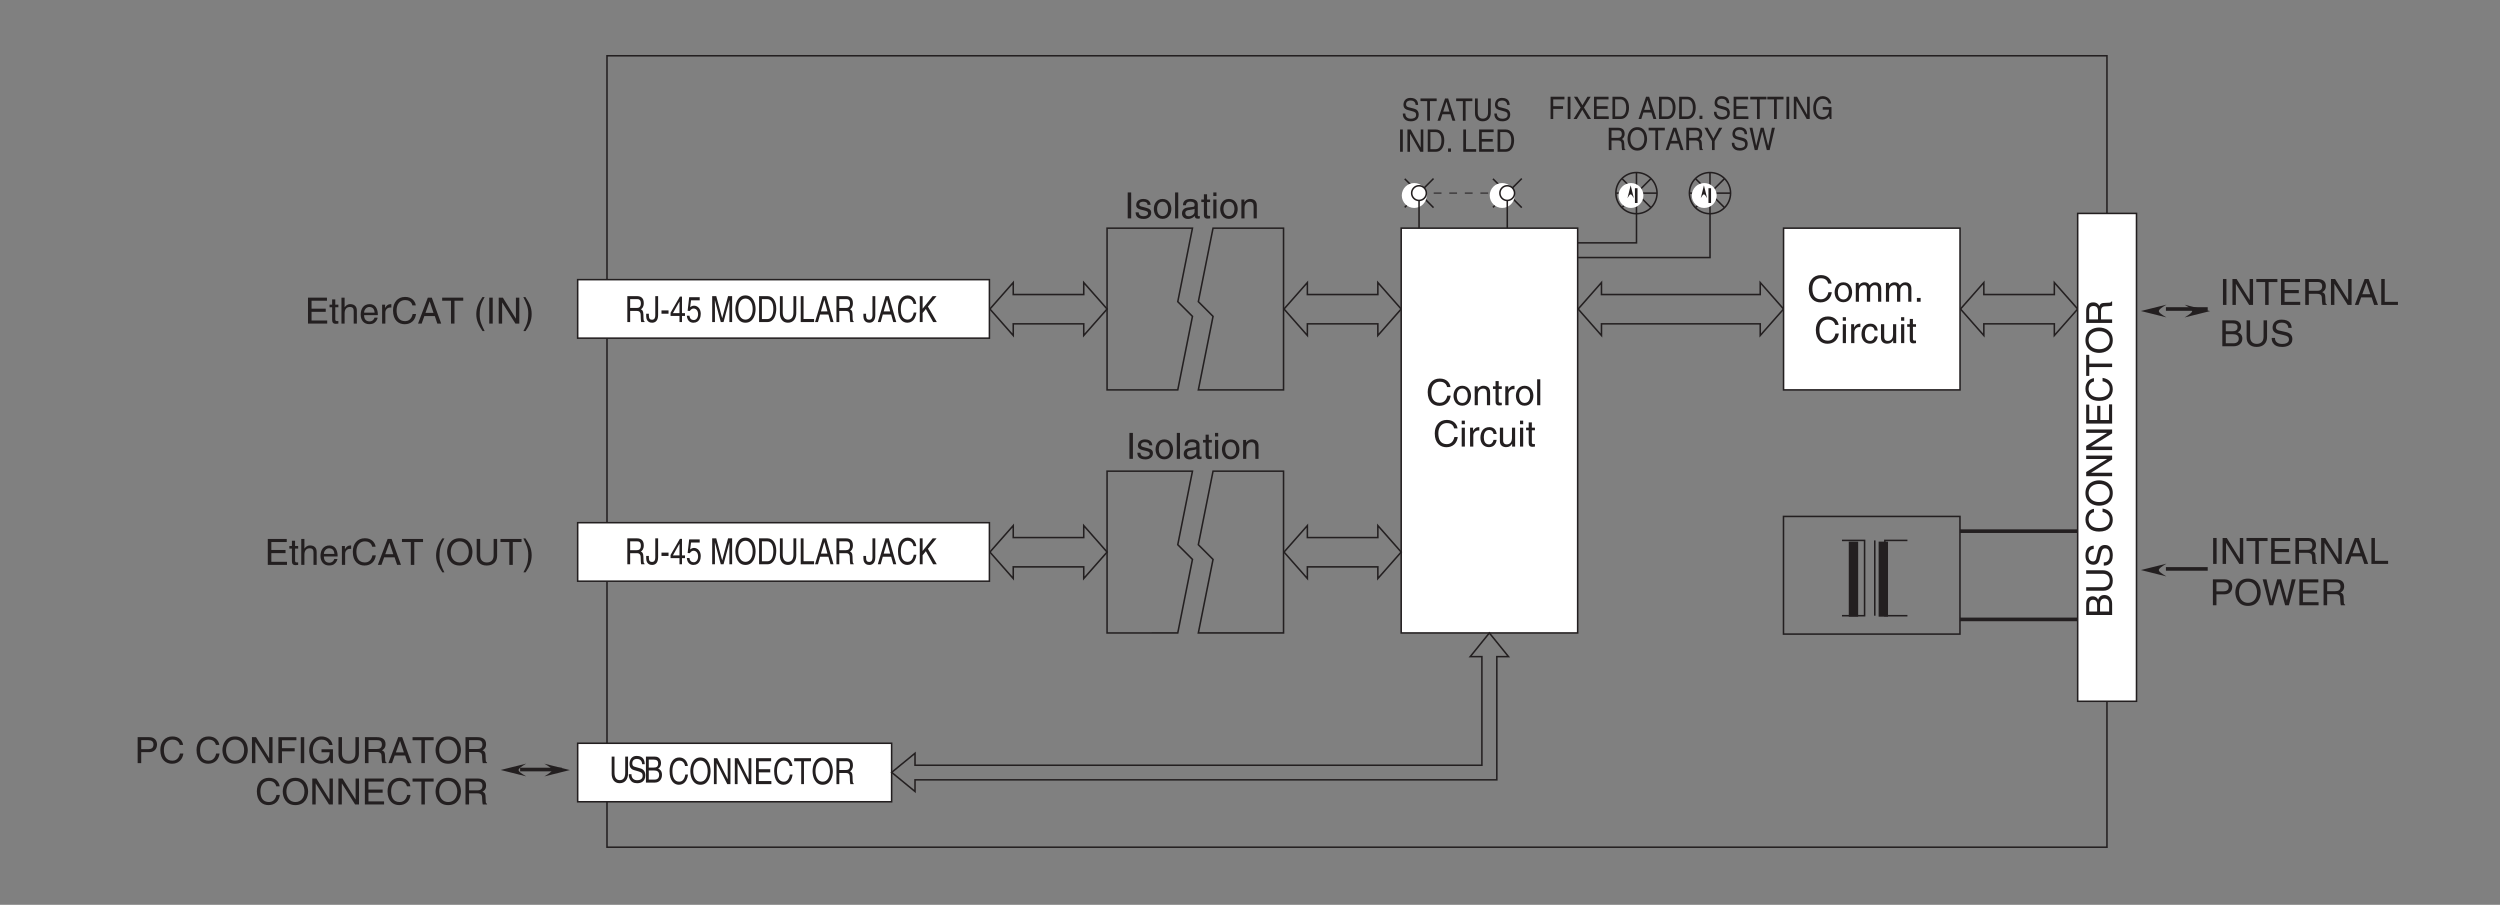 <?xml version="1.0" encoding="UTF-8"?>
<svg xmlns="http://www.w3.org/2000/svg" xmlns:xlink="http://www.w3.org/1999/xlink" width="481.89pt" height="174.41pt" viewBox="0 0 481.89 174.41" version="1.2">
<rect x="0" y="0" width="481.89" height="174.41" fill="#808080" stroke="none"/>
<defs>
<g>
<symbol overflow="visible" id="glyph0-0">
<path style="stroke:none;" d="M 0 0 L 0 -3.484 L -4.875 -3.484 L -4.875 0 Z M -2.75 -1.734 L -4.531 -0.562 L -4.531 -2.922 Z M -2.438 -1.953 L -4.219 -3.141 L -0.656 -3.141 Z M -0.344 -0.562 L -2.125 -1.734 L -0.344 -2.922 Z M -4.219 -0.344 L -2.438 -1.531 L -0.656 -0.344 Z M -4.219 -0.344 "/>
</symbol>
<symbol overflow="visible" id="glyph0-1">
<path style="stroke:none;" d="M -4.422 -1.188 L -4.422 -2.422 C -4.422 -3.172 -4.156 -3.453 -3.688 -3.453 C -3.078 -3.453 -2.891 -3.062 -2.891 -2.406 L -2.891 -1.188 Z M 0 -0.516 L 0 -2.672 C 0 -3.781 -0.672 -4.375 -1.484 -4.375 C -2.328 -4.375 -2.562 -3.797 -2.703 -3.469 C -2.953 -4.016 -3.422 -4.125 -3.75 -4.125 C -4.422 -4.125 -5 -3.656 -5 -2.719 L -5 -0.516 Z M -2.328 -1.188 L -2.328 -2.516 C -2.328 -3.078 -2.188 -3.688 -1.484 -3.688 C -0.938 -3.688 -0.578 -3.344 -0.578 -2.641 L -0.578 -1.188 Z M -2.328 -1.188 "/>
</symbol>
<symbol overflow="visible" id="glyph0-2">
<path style="stroke:none;" d="M -5 -3.812 L -1.844 -3.812 C -0.75 -3.812 -0.469 -3.109 -0.469 -2.5 C -0.469 -1.891 -0.766 -1.219 -1.859 -1.219 L -5 -1.219 L -5 -0.547 L -1.672 -0.547 C -0.734 -0.547 0.125 -1.125 0.125 -2.469 C 0.125 -3.844 -0.734 -4.484 -1.75 -4.484 L -5 -4.484 Z M -5 -3.812 "/>
</symbol>
<symbol overflow="visible" id="glyph0-3">
<path style="stroke:none;" d="M -3.547 -4.188 C -4.094 -4.156 -5.141 -3.984 -5.141 -2.234 C -5.141 -1.016 -4.375 -0.516 -3.594 -0.516 C -2.719 -0.516 -2.484 -1.25 -2.406 -1.578 L -2.172 -2.594 C -1.984 -3.422 -1.812 -3.672 -1.297 -3.672 C -0.578 -3.672 -0.453 -2.844 -0.453 -2.359 C -0.453 -1.719 -0.703 -0.969 -1.609 -0.969 L -1.609 -0.344 C -1.156 -0.344 -0.734 -0.422 -0.344 -0.844 C -0.141 -1.078 0.125 -1.438 0.125 -2.359 C 0.125 -3.219 -0.188 -4.328 -1.375 -4.328 C -2.172 -4.328 -2.562 -3.828 -2.719 -3.188 L -3.047 -1.75 C -3.109 -1.469 -3.25 -1.156 -3.672 -1.156 C -4.438 -1.156 -4.562 -1.875 -4.562 -2.312 C -4.562 -2.875 -4.312 -3.516 -3.547 -3.547 Z M -3.547 -4.188 "/>
</symbol>
<symbol overflow="visible" id="glyph0-4">
<path style="stroke:none;" d=""/>
</symbol>
<symbol overflow="visible" id="glyph0-5">
<path style="stroke:none;" d="M -3.5 -4.703 C -4.328 -4.594 -5.141 -3.938 -5.141 -2.641 C -5.141 -1.188 -4.062 -0.312 -2.531 -0.312 C -0.609 -0.312 0.125 -1.422 0.125 -2.562 C 0.125 -2.938 0.047 -4.469 -1.844 -4.75 L -1.844 -4.094 C -0.672 -3.859 -0.469 -3.094 -0.469 -2.656 C -0.469 -1.422 -1.375 -1 -2.547 -1 C -3.875 -1 -4.531 -1.734 -4.531 -2.641 C -4.531 -3.125 -4.375 -3.859 -3.5 -4.047 Z M -3.5 -4.703 "/>
</symbol>
<symbol overflow="visible" id="glyph0-6">
<path style="stroke:none;" d="M -2.5 -4.453 C -1.328 -4.453 -0.469 -3.797 -0.469 -2.703 C -0.469 -1.625 -1.328 -0.969 -2.5 -0.969 C -3.672 -0.969 -4.531 -1.625 -4.531 -2.703 C -4.531 -3.797 -3.672 -4.453 -2.5 -4.453 Z M -2.5 -5.156 C -3.578 -5.156 -5.141 -4.578 -5.141 -2.703 C -5.141 -0.844 -3.578 -0.266 -2.5 -0.266 C -1.422 -0.266 0.125 -0.844 0.125 -2.703 C 0.125 -4.578 -1.422 -5.156 -2.5 -5.156 Z M -2.5 -5.156 "/>
</symbol>
<symbol overflow="visible" id="glyph0-7">
<path style="stroke:none;" d="M -0.969 -3.844 L -0.969 -3.828 L -5 -1.328 L -5 -0.531 L 0 -0.531 L 0 -1.188 L -4.047 -1.188 L -4.047 -1.203 L 0 -3.75 L 0 -4.5 L -5 -4.5 L -5 -3.844 Z M -0.969 -3.844 "/>
</symbol>
<symbol overflow="visible" id="glyph0-8">
<path style="stroke:none;" d="M -0.594 -4.297 L -0.594 -1.281 L -2.266 -1.281 L -2.266 -4.016 L -2.875 -4.016 L -2.875 -1.281 L -4.406 -1.281 L -4.406 -4.25 L -5 -4.25 L -5 -0.594 L 0 -0.594 L 0 -4.297 Z M -0.594 -4.297 "/>
</symbol>
<symbol overflow="visible" id="glyph0-9">
<path style="stroke:none;" d="M -4.406 -0.094 L -4.406 -1.797 L 0 -1.797 L 0 -2.469 L -4.406 -2.469 L -4.406 -4.156 L -5 -4.156 L -5 -0.094 Z M -4.406 -0.094 "/>
</symbol>
<symbol overflow="visible" id="glyph0-10">
<path style="stroke:none;" d="M -2.141 -1.297 L -2.141 -2.922 C -2.141 -3.734 -1.672 -3.812 -1.25 -3.812 C -1.062 -3.812 -0.312 -3.844 0 -3.938 L 0 -4.766 L -0.109 -4.766 C -0.234 -4.562 -0.328 -4.516 -0.609 -4.516 L -1.516 -4.469 C -2.219 -4.453 -2.344 -4.156 -2.453 -3.875 C -2.641 -4.188 -2.922 -4.578 -3.656 -4.578 C -4.719 -4.578 -5 -3.75 -5 -2.922 L -5 -0.609 L 0 -0.609 L 0 -1.297 Z M -4.422 -1.297 L -4.422 -2.969 C -4.422 -3.312 -4.359 -3.875 -3.594 -3.875 C -2.844 -3.875 -2.719 -3.359 -2.719 -2.859 L -2.719 -1.297 Z M -4.422 -1.297 "/>
</symbol>
<symbol overflow="visible" id="glyph1-0">
<path style="stroke:none;" d="M 0 0 L 3.484 0 L 3.484 -4.875 L 0 -4.875 Z M 1.734 -2.75 L 0.562 -4.531 L 2.922 -4.531 Z M 1.953 -2.438 L 3.141 -4.219 L 3.141 -0.656 Z M 0.562 -0.344 L 1.734 -2.125 L 2.922 -0.344 Z M 0.344 -4.219 L 1.531 -2.438 L 0.344 -0.656 Z M 0.344 -4.219 "/>
</symbol>
<symbol overflow="visible" id="glyph1-1">
<path style="stroke:none;" d="M 1.312 -5 L 0.641 -5 L 0.641 0 L 1.312 0 Z M 1.312 -5 "/>
</symbol>
<symbol overflow="visible" id="glyph1-2">
<path style="stroke:none;" d="M 3.844 -0.969 L 3.828 -0.969 L 1.328 -5 L 0.531 -5 L 0.531 0 L 1.188 0 L 1.188 -4.047 L 1.203 -4.047 L 3.75 0 L 4.5 0 L 4.5 -5 L 3.844 -5 Z M 3.844 -0.969 "/>
</symbol>
<symbol overflow="visible" id="glyph1-3">
<path style="stroke:none;" d="M 0.094 -4.406 L 1.797 -4.406 L 1.797 0 L 2.469 0 L 2.469 -4.406 L 4.156 -4.406 L 4.156 -5 L 0.094 -5 Z M 0.094 -4.406 "/>
</symbol>
<symbol overflow="visible" id="glyph1-4">
<path style="stroke:none;" d="M 4.297 -0.594 L 1.281 -0.594 L 1.281 -2.266 L 4.016 -2.266 L 4.016 -2.875 L 1.281 -2.875 L 1.281 -4.406 L 4.25 -4.406 L 4.25 -5 L 0.594 -5 L 0.594 0 L 4.297 0 Z M 4.297 -0.594 "/>
</symbol>
<symbol overflow="visible" id="glyph1-5">
<path style="stroke:none;" d="M 1.297 -2.141 L 2.922 -2.141 C 3.734 -2.141 3.812 -1.672 3.812 -1.25 C 3.812 -1.062 3.844 -0.312 3.938 0 L 4.766 0 L 4.766 -0.109 C 4.562 -0.234 4.516 -0.328 4.516 -0.609 L 4.469 -1.516 C 4.453 -2.219 4.156 -2.344 3.875 -2.453 C 4.188 -2.641 4.578 -2.922 4.578 -3.656 C 4.578 -4.719 3.75 -5 2.922 -5 L 0.609 -5 L 0.609 0 L 1.297 0 Z M 1.297 -4.422 L 2.969 -4.422 C 3.312 -4.422 3.875 -4.359 3.875 -3.594 C 3.875 -2.844 3.359 -2.719 2.859 -2.719 L 1.297 -2.719 Z M 1.297 -4.422 "/>
</symbol>
<symbol overflow="visible" id="glyph1-6">
<path style="stroke:none;" d="M 3.328 -1.453 L 3.812 0 L 4.562 0 L 2.75 -5 L 1.984 -5 L 0.094 0 L 0.797 0 L 1.312 -1.453 Z M 1.531 -2.062 L 2.328 -4.266 L 2.344 -4.266 L 3.078 -2.062 Z M 1.531 -2.062 "/>
</symbol>
<symbol overflow="visible" id="glyph1-7">
<path style="stroke:none;" d="M 1.203 -5 L 0.531 -5 L 0.531 0 L 3.75 0 L 3.75 -0.594 L 1.203 -0.594 Z M 1.203 -5 "/>
</symbol>
<symbol overflow="visible" id="glyph1-8">
<path style="stroke:none;" d="M 1.188 -4.422 L 2.422 -4.422 C 3.172 -4.422 3.453 -4.156 3.453 -3.688 C 3.453 -3.078 3.062 -2.891 2.406 -2.891 L 1.188 -2.891 Z M 0.516 0 L 2.672 0 C 3.781 0 4.375 -0.672 4.375 -1.484 C 4.375 -2.328 3.797 -2.562 3.469 -2.703 C 4.016 -2.953 4.125 -3.422 4.125 -3.75 C 4.125 -4.422 3.656 -5 2.719 -5 L 0.516 -5 Z M 1.188 -2.328 L 2.516 -2.328 C 3.078 -2.328 3.688 -2.188 3.688 -1.484 C 3.688 -0.938 3.344 -0.578 2.641 -0.578 L 1.188 -0.578 Z M 1.188 -2.328 "/>
</symbol>
<symbol overflow="visible" id="glyph1-9">
<path style="stroke:none;" d="M 3.812 -5 L 3.812 -1.844 C 3.812 -0.75 3.109 -0.469 2.5 -0.469 C 1.891 -0.469 1.219 -0.766 1.219 -1.859 L 1.219 -5 L 0.547 -5 L 0.547 -1.672 C 0.547 -0.734 1.125 0.125 2.469 0.125 C 3.844 0.125 4.484 -0.734 4.484 -1.75 L 4.484 -5 Z M 3.812 -5 "/>
</symbol>
<symbol overflow="visible" id="glyph1-10">
<path style="stroke:none;" d="M 4.188 -3.547 C 4.156 -4.094 3.984 -5.141 2.234 -5.141 C 1.016 -5.141 0.516 -4.375 0.516 -3.594 C 0.516 -2.719 1.25 -2.484 1.578 -2.406 L 2.594 -2.172 C 3.422 -1.984 3.672 -1.812 3.672 -1.297 C 3.672 -0.578 2.844 -0.453 2.359 -0.453 C 1.719 -0.453 0.969 -0.703 0.969 -1.609 L 0.344 -1.609 C 0.344 -1.156 0.422 -0.734 0.844 -0.344 C 1.078 -0.141 1.438 0.125 2.359 0.125 C 3.219 0.125 4.328 -0.188 4.328 -1.375 C 4.328 -2.172 3.828 -2.562 3.188 -2.719 L 1.75 -3.047 C 1.469 -3.109 1.156 -3.25 1.156 -3.672 C 1.156 -4.438 1.875 -4.562 2.312 -4.562 C 2.875 -4.562 3.516 -4.312 3.547 -3.547 Z M 4.188 -3.547 "/>
</symbol>
<symbol overflow="visible" id="glyph1-11">
<path style="stroke:none;" d="M 4.703 -3.5 C 4.594 -4.328 3.938 -5.141 2.641 -5.141 C 1.188 -5.141 0.312 -4.062 0.312 -2.531 C 0.312 -0.609 1.422 0.125 2.562 0.125 C 2.938 0.125 4.469 0.047 4.75 -1.844 L 4.094 -1.844 C 3.859 -0.672 3.094 -0.469 2.656 -0.469 C 1.422 -0.469 1 -1.375 1 -2.547 C 1 -3.875 1.734 -4.531 2.641 -4.531 C 3.125 -4.531 3.859 -4.375 4.047 -3.5 Z M 4.703 -3.5 "/>
</symbol>
<symbol overflow="visible" id="glyph1-12">
<path style="stroke:none;" d="M 0.25 -1.828 C 0.25 -0.891 0.781 0.094 1.938 0.094 C 3.094 0.094 3.625 -0.891 3.625 -1.828 C 3.625 -2.766 3.094 -3.75 1.938 -3.75 C 0.781 -3.75 0.25 -2.766 0.25 -1.828 Z M 0.875 -1.828 C 0.875 -2.312 1.062 -3.219 1.938 -3.219 C 2.812 -3.219 3 -2.312 3 -1.828 C 3 -1.344 2.812 -0.438 1.938 -0.438 C 1.062 -0.438 0.875 -1.344 0.875 -1.828 Z M 0.875 -1.828 "/>
</symbol>
<symbol overflow="visible" id="glyph1-13">
<path style="stroke:none;" d="M 0.453 0 L 1.062 0 L 1.062 -1.984 C 1.062 -2.969 1.672 -3.203 2.031 -3.203 C 2.484 -3.203 2.594 -2.828 2.594 -2.516 L 2.594 0 L 3.219 0 L 3.219 -2.219 C 3.219 -2.703 3.547 -3.203 4.062 -3.203 C 4.594 -3.203 4.75 -2.859 4.75 -2.359 L 4.75 0 L 5.359 0 L 5.359 -2.516 C 5.359 -3.547 4.625 -3.75 4.234 -3.75 C 3.672 -3.75 3.422 -3.5 3.109 -3.156 C 3.016 -3.359 2.797 -3.75 2.141 -3.75 C 1.484 -3.75 1.172 -3.328 1.047 -3.125 L 1.031 -3.125 L 1.031 -3.641 L 0.453 -3.641 Z M 0.453 0 "/>
</symbol>
<symbol overflow="visible" id="glyph1-14">
<path style="stroke:none;" d="M 1.328 -0.734 L 0.609 -0.734 L 0.609 0 L 1.328 0 Z M 1.328 -0.734 "/>
</symbol>
<symbol overflow="visible" id="glyph1-15">
<path style="stroke:none;" d="M 1.078 -3.641 L 0.469 -3.641 L 0.469 0 L 1.078 0 Z M 1.078 -4.312 L 1.078 -5 L 0.469 -5 L 0.469 -4.312 Z M 1.078 -4.312 "/>
</symbol>
<symbol overflow="visible" id="glyph1-16">
<path style="stroke:none;" d="M 1.156 -2.125 C 1.156 -2.641 1.516 -3.094 2.078 -3.094 L 2.312 -3.094 L 2.312 -3.734 C 2.266 -3.75 2.234 -3.75 2.156 -3.75 C 1.688 -3.75 1.375 -3.469 1.125 -3.031 L 1.109 -3.031 L 1.109 -3.641 L 0.531 -3.641 L 0.531 0 L 1.156 0 Z M 1.156 -2.125 "/>
</symbol>
<symbol overflow="visible" id="glyph1-17">
<path style="stroke:none;" d="M 3.328 -2.422 C 3.281 -3.047 2.906 -3.75 1.953 -3.75 C 0.75 -3.75 0.203 -2.844 0.203 -1.719 C 0.203 -0.672 0.812 0.109 1.844 0.109 C 2.906 0.109 3.266 -0.703 3.328 -1.297 L 2.734 -1.297 C 2.625 -0.734 2.266 -0.422 1.859 -0.422 C 1.016 -0.422 0.859 -1.203 0.859 -1.828 C 0.859 -2.469 1.109 -3.203 1.875 -3.203 C 2.391 -3.203 2.656 -2.906 2.734 -2.422 Z M 3.328 -2.422 "/>
</symbol>
<symbol overflow="visible" id="glyph1-18">
<path style="stroke:none;" d="M 3.406 0 L 3.406 -3.641 L 2.797 -3.641 L 2.797 -1.641 C 2.797 -1.109 2.562 -0.422 1.797 -0.422 C 1.391 -0.422 1.094 -0.625 1.094 -1.219 L 1.094 -3.641 L 0.469 -3.641 L 0.469 -1.031 C 0.469 -0.156 1.125 0.109 1.656 0.109 C 2.25 0.109 2.562 -0.125 2.812 -0.547 L 2.828 -0.531 L 2.828 0 Z M 3.406 0 "/>
</symbol>
<symbol overflow="visible" id="glyph1-19">
<path style="stroke:none;" d="M 1.797 -3.141 L 1.797 -3.641 L 1.203 -3.641 L 1.203 -4.656 L 0.594 -4.656 L 0.594 -3.641 L 0.094 -3.641 L 0.094 -3.141 L 0.594 -3.141 L 0.594 -0.734 C 0.594 -0.297 0.719 0.047 1.328 0.047 C 1.391 0.047 1.562 0.016 1.797 0 L 1.797 -0.484 L 1.578 -0.484 C 1.453 -0.484 1.203 -0.484 1.203 -0.766 L 1.203 -3.141 Z M 1.797 -3.141 "/>
</symbol>
<symbol overflow="visible" id="glyph1-20">
<path style="stroke:none;" d="M 3.422 -2.484 C 3.422 -3.516 2.703 -3.75 2.141 -3.75 C 1.516 -3.75 1.172 -3.328 1.047 -3.125 L 1.031 -3.125 L 1.031 -3.641 L 0.453 -3.641 L 0.453 0 L 1.062 0 L 1.062 -1.984 C 1.062 -2.969 1.672 -3.203 2.031 -3.203 C 2.625 -3.203 2.812 -2.875 2.812 -2.25 L 2.812 0 L 3.422 0 Z M 3.422 -2.484 "/>
</symbol>
<symbol overflow="visible" id="glyph1-21">
<path style="stroke:none;" d="M 1.078 -5 L 0.469 -5 L 0.469 0 L 1.078 0 Z M 1.078 -5 "/>
</symbol>
<symbol overflow="visible" id="glyph1-22">
<path style="stroke:none;" d="M 1.281 -4.422 L 2.641 -4.422 C 3.203 -4.422 3.641 -4.219 3.641 -3.594 C 3.641 -2.906 3.219 -2.688 2.625 -2.688 L 1.281 -2.688 Z M 1.281 -2.109 L 2.844 -2.109 C 3.938 -2.109 4.328 -2.906 4.328 -3.594 C 4.328 -4.406 3.781 -5 2.844 -5 L 0.594 -5 L 0.594 0 L 1.281 0 Z M 1.281 -2.109 "/>
</symbol>
<symbol overflow="visible" id="glyph1-23">
<path style="stroke:none;" d=""/>
</symbol>
<symbol overflow="visible" id="glyph1-24">
<path style="stroke:none;" d="M 4.453 -2.5 C 4.453 -1.328 3.797 -0.469 2.703 -0.469 C 1.625 -0.469 0.969 -1.328 0.969 -2.5 C 0.969 -3.672 1.625 -4.531 2.703 -4.531 C 3.797 -4.531 4.453 -3.672 4.453 -2.5 Z M 5.156 -2.5 C 5.156 -3.578 4.578 -5.141 2.703 -5.141 C 0.844 -5.141 0.266 -3.578 0.266 -2.5 C 0.266 -1.422 0.844 0.125 2.703 0.125 C 4.578 0.125 5.156 -1.422 5.156 -2.5 Z M 5.156 -2.5 "/>
</symbol>
<symbol overflow="visible" id="glyph1-25">
<path style="stroke:none;" d="M 1.281 -2.266 L 3.734 -2.266 L 3.734 -2.875 L 1.281 -2.875 L 1.281 -4.406 L 4.062 -4.406 L 4.062 -5 L 0.594 -5 L 0.594 0 L 1.281 0 Z M 1.281 -2.266 "/>
</symbol>
<symbol overflow="visible" id="glyph1-26">
<path style="stroke:none;" d="M 2.703 -2.094 L 4.266 -2.094 C 4.266 -1.562 4.156 -1.109 3.719 -0.766 C 3.359 -0.469 2.953 -0.453 2.703 -0.453 C 1.359 -0.453 1.031 -1.484 1.031 -2.516 C 1.031 -3.812 1.766 -4.531 2.672 -4.531 C 3.219 -4.531 3.953 -4.359 4.172 -3.484 L 4.828 -3.484 C 4.672 -4.609 3.641 -5.141 2.703 -5.141 C 1.078 -5.141 0.328 -3.766 0.328 -2.547 C 0.328 -2.016 0.359 -1.156 1.125 -0.438 C 1.375 -0.188 1.797 0.125 2.656 0.125 C 3.344 0.125 3.969 -0.172 4.312 -0.641 L 4.469 0 L 4.906 0 L 4.906 -2.672 L 2.703 -2.672 Z M 2.703 -2.094 "/>
</symbol>
<symbol overflow="visible" id="glyph1-27">
<path style="stroke:none;" d="M 3.422 -2.484 C 3.422 -3.516 2.703 -3.75 2.141 -3.75 C 1.562 -3.75 1.25 -3.391 1.078 -3.156 L 1.062 -3.156 L 1.062 -5 L 0.453 -5 L 0.453 0 L 1.062 0 L 1.062 -1.984 C 1.062 -2.906 1.578 -3.203 2.078 -3.203 C 2.672 -3.203 2.812 -2.875 2.812 -2.391 L 2.812 0 L 3.422 0 Z M 3.422 -2.484 "/>
</symbol>
<symbol overflow="visible" id="glyph1-28">
<path style="stroke:none;" d="M 2.938 -1.141 C 2.906 -0.875 2.578 -0.422 2 -0.422 C 1.297 -0.422 0.938 -0.859 0.938 -1.625 L 3.594 -1.625 C 3.594 -2.906 3.078 -3.75 2.031 -3.75 C 0.828 -3.75 0.281 -2.844 0.281 -1.719 C 0.281 -0.672 0.891 0.109 1.906 0.109 C 2.5 0.109 2.734 -0.031 2.906 -0.141 C 3.359 -0.453 3.531 -0.969 3.547 -1.141 Z M 0.938 -2.109 C 0.938 -2.672 1.375 -3.203 1.938 -3.203 C 2.688 -3.203 2.922 -2.672 2.969 -2.109 Z M 0.938 -2.109 "/>
</symbol>
<symbol overflow="visible" id="glyph1-29">
<path style="stroke:none;" d="M 1.656 -5.109 C 0.906 -4.031 0.469 -3.047 0.469 -1.812 C 0.469 -0.516 0.953 0.359 1.672 1.438 L 2.078 1.438 C 1.531 0.344 1.125 -0.5 1.125 -1.656 C 1.125 -3.328 1.484 -4 2.078 -5.109 Z M 1.656 -5.109 "/>
</symbol>
<symbol overflow="visible" id="glyph1-30">
<path style="stroke:none;" d="M 0.672 1.438 C 1.422 0.375 1.844 -0.625 1.844 -1.844 C 1.844 -3.156 1.375 -4.016 0.641 -5.109 L 0.234 -5.109 C 0.797 -4.016 1.188 -3.156 1.188 -2.016 C 1.188 -0.344 0.844 0.328 0.25 1.438 Z M 0.672 1.438 "/>
</symbol>
<symbol overflow="visible" id="glyph1-31">
<path style="stroke:none;" d="M 3.281 -4.141 L 3.297 -4.141 L 4.438 0 L 5.156 0 L 6.469 -5 L 5.719 -5 L 4.781 -0.938 L 3.656 -5 L 2.906 -5 L 1.797 -0.938 L 1.781 -0.938 L 0.844 -5 L 0.109 -5 L 1.422 0 L 2.125 0 Z M 3.281 -4.141 "/>
</symbol>
<symbol overflow="visible" id="glyph1-32">
<path style="stroke:none;" d="M 3.109 -2.609 C 3.109 -2.781 3.031 -3.75 1.719 -3.75 C 1 -3.75 0.344 -3.391 0.344 -2.578 C 0.344 -2.078 0.672 -1.828 1.188 -1.703 L 1.891 -1.531 C 2.422 -1.391 2.625 -1.297 2.625 -1 C 2.625 -0.594 2.219 -0.422 1.781 -0.422 C 0.922 -0.422 0.844 -0.891 0.812 -1.172 L 0.219 -1.172 C 0.25 -0.734 0.344 0.109 1.797 0.109 C 2.609 0.109 3.234 -0.344 3.234 -1.094 C 3.234 -1.594 2.969 -1.875 2.203 -2.062 L 1.594 -2.219 C 1.125 -2.328 0.938 -2.406 0.938 -2.703 C 0.938 -3.156 1.469 -3.219 1.656 -3.219 C 2.438 -3.219 2.516 -2.844 2.516 -2.609 Z M 3.109 -2.609 "/>
</symbol>
<symbol overflow="visible" id="glyph1-33">
<path style="stroke:none;" d="M 1 -2.531 C 1.031 -2.812 1.141 -3.234 1.828 -3.234 C 2.406 -3.234 2.688 -3.031 2.688 -2.641 C 2.688 -2.281 2.516 -2.234 2.375 -2.219 L 1.359 -2.094 C 0.344 -1.969 0.25 -1.25 0.25 -0.953 C 0.25 -0.328 0.719 0.109 1.391 0.109 C 2.109 0.109 2.469 -0.234 2.703 -0.484 C 2.734 -0.203 2.812 0.062 3.359 0.062 C 3.5 0.062 3.594 0.031 3.688 0 L 3.688 -0.453 C 3.625 -0.438 3.547 -0.422 3.484 -0.422 C 3.359 -0.422 3.297 -0.484 3.297 -0.641 L 3.297 -2.734 C 3.297 -3.672 2.234 -3.75 1.938 -3.75 C 1.031 -3.75 0.453 -3.406 0.438 -2.531 Z M 2.672 -1.266 C 2.672 -0.781 2.125 -0.406 1.547 -0.406 C 1.094 -0.406 0.891 -0.641 0.891 -1.031 C 0.891 -1.5 1.359 -1.594 1.672 -1.625 C 2.422 -1.734 2.578 -1.781 2.672 -1.859 Z M 2.672 -1.266 "/>
</symbol>
<symbol overflow="visible" id="glyph2-0">
<path style="stroke:none;" d="M 0 0 L 2.781 0 L 2.781 -4.875 L 0 -4.875 Z M 1.391 -2.75 L 0.453 -4.531 L 2.344 -4.531 Z M 1.562 -2.438 L 2.516 -4.219 L 2.516 -0.656 Z M 0.453 -0.344 L 1.391 -2.125 L 2.344 -0.344 Z M 0.281 -4.219 L 1.234 -2.438 L 0.281 -0.656 Z M 0.281 -4.219 "/>
</symbol>
<symbol overflow="visible" id="glyph2-1">
<path style="stroke:none;" d="M 3.047 -5 L 3.047 -1.844 C 3.047 -0.75 2.5 -0.469 2 -0.469 C 1.516 -0.469 0.984 -0.766 0.984 -1.859 L 0.984 -5 L 0.438 -5 L 0.438 -1.672 C 0.438 -0.734 0.906 0.125 1.984 0.125 C 3.078 0.125 3.594 -0.734 3.594 -1.75 L 3.594 -5 Z M 3.047 -5 "/>
</symbol>
<symbol overflow="visible" id="glyph2-2">
<path style="stroke:none;" d="M 3.344 -3.547 C 3.328 -4.094 3.188 -5.141 1.781 -5.141 C 0.812 -5.141 0.406 -4.375 0.406 -3.594 C 0.406 -2.719 1 -2.484 1.266 -2.406 L 2.078 -2.172 C 2.734 -1.984 2.938 -1.812 2.938 -1.297 C 2.938 -0.578 2.281 -0.453 1.891 -0.453 C 1.375 -0.453 0.781 -0.703 0.781 -1.609 L 0.266 -1.609 C 0.266 -1.156 0.344 -0.734 0.688 -0.344 C 0.859 -0.141 1.156 0.125 1.891 0.125 C 2.578 0.125 3.453 -0.188 3.453 -1.375 C 3.453 -2.172 3.062 -2.562 2.547 -2.719 L 1.406 -3.047 C 1.172 -3.109 0.938 -3.25 0.938 -3.672 C 0.938 -4.438 1.5 -4.562 1.844 -4.562 C 2.297 -4.562 2.812 -4.312 2.844 -3.547 Z M 3.344 -3.547 "/>
</symbol>
<symbol overflow="visible" id="glyph2-3">
<path style="stroke:none;" d="M 0.953 -4.422 L 1.938 -4.422 C 2.531 -4.422 2.766 -4.156 2.766 -3.688 C 2.766 -3.078 2.453 -2.891 1.938 -2.891 L 0.953 -2.891 Z M 0.406 0 L 2.141 0 C 3.016 0 3.5 -0.672 3.5 -1.484 C 3.5 -2.328 3.031 -2.562 2.766 -2.703 C 3.219 -2.953 3.312 -3.422 3.312 -3.75 C 3.312 -4.422 2.922 -5 2.172 -5 L 0.406 -5 Z M 0.953 -2.328 L 2.016 -2.328 C 2.453 -2.328 2.953 -2.188 2.953 -1.484 C 2.953 -0.938 2.672 -0.578 2.109 -0.578 L 0.953 -0.578 Z M 0.953 -2.328 "/>
</symbol>
<symbol overflow="visible" id="glyph2-4">
<path style="stroke:none;" d=""/>
</symbol>
<symbol overflow="visible" id="glyph2-5">
<path style="stroke:none;" d="M 3.766 -3.5 C 3.688 -4.328 3.141 -5.141 2.109 -5.141 C 0.953 -5.141 0.25 -4.062 0.25 -2.531 C 0.25 -0.609 1.141 0.125 2.047 0.125 C 2.344 0.125 3.578 0.047 3.797 -1.844 L 3.281 -1.844 C 3.094 -0.672 2.484 -0.469 2.125 -0.469 C 1.141 -0.469 0.797 -1.375 0.797 -2.547 C 0.797 -3.875 1.391 -4.531 2.109 -4.531 C 2.5 -4.531 3.078 -4.375 3.234 -3.5 Z M 3.766 -3.5 "/>
</symbol>
<symbol overflow="visible" id="glyph2-6">
<path style="stroke:none;" d="M 3.562 -2.5 C 3.562 -1.328 3.047 -0.469 2.172 -0.469 C 1.297 -0.469 0.781 -1.328 0.781 -2.5 C 0.781 -3.672 1.297 -4.531 2.172 -4.531 C 3.047 -4.531 3.562 -3.672 3.562 -2.5 Z M 4.125 -2.5 C 4.125 -3.578 3.672 -5.141 2.172 -5.141 C 0.672 -5.141 0.219 -3.578 0.219 -2.5 C 0.219 -1.422 0.672 0.125 2.172 0.125 C 3.672 0.125 4.125 -1.422 4.125 -2.5 Z M 4.125 -2.5 "/>
</symbol>
<symbol overflow="visible" id="glyph2-7">
<path style="stroke:none;" d="M 3.078 -0.969 L 3.062 -0.969 L 1.062 -5 L 0.422 -5 L 0.422 0 L 0.953 0 L 0.953 -4.047 L 3 0 L 3.609 0 L 3.609 -5 L 3.078 -5 Z M 3.078 -0.969 "/>
</symbol>
<symbol overflow="visible" id="glyph2-8">
<path style="stroke:none;" d="M 3.438 -0.594 L 1.016 -0.594 L 1.016 -2.266 L 3.219 -2.266 L 3.219 -2.875 L 1.016 -2.875 L 1.016 -4.406 L 3.391 -4.406 L 3.391 -5 L 0.484 -5 L 0.484 0 L 3.438 0 Z M 3.438 -0.594 "/>
</symbol>
<symbol overflow="visible" id="glyph2-9">
<path style="stroke:none;" d="M 0.078 -4.406 L 1.438 -4.406 L 1.438 0 L 1.969 0 L 1.969 -4.406 L 3.328 -4.406 L 3.328 -5 L 0.078 -5 Z M 0.078 -4.406 "/>
</symbol>
<symbol overflow="visible" id="glyph2-10">
<path style="stroke:none;" d="M 1.031 -2.141 L 2.344 -2.141 C 2.984 -2.141 3.062 -1.672 3.062 -1.25 C 3.062 -1.062 3.078 -0.312 3.156 0 L 3.812 0 L 3.812 -0.109 C 3.641 -0.234 3.625 -0.328 3.609 -0.609 L 3.578 -1.516 C 3.562 -2.219 3.328 -2.344 3.094 -2.453 C 3.359 -2.641 3.656 -2.922 3.656 -3.656 C 3.656 -4.719 3 -5 2.344 -5 L 0.484 -5 L 0.484 0 L 1.031 0 Z M 1.031 -4.422 L 2.375 -4.422 C 2.656 -4.422 3.094 -4.359 3.094 -3.594 C 3.094 -2.844 2.688 -2.719 2.281 -2.719 L 1.031 -2.719 Z M 1.031 -4.422 "/>
</symbol>
<symbol overflow="visible" id="glyph2-11">
<path style="stroke:none;" d="M 0.094 -1.609 L 0.094 -1.109 C 0.094 -0.641 0.297 0.125 1.234 0.125 C 1.781 0.125 2.391 -0.188 2.391 -1.359 L 2.391 -5 L 1.844 -5 L 1.844 -1.312 C 1.844 -0.828 1.703 -0.453 1.203 -0.453 C 0.828 -0.453 0.609 -0.656 0.609 -1.266 L 0.609 -1.609 Z M 0.094 -1.609 "/>
</symbol>
<symbol overflow="visible" id="glyph2-12">
<path style="stroke:none;" d="M 1.609 -2.25 L 0.25 -2.25 L 0.25 -1.609 L 1.609 -1.609 Z M 1.609 -2.25 "/>
</symbol>
<symbol overflow="visible" id="glyph2-13">
<path style="stroke:none;" d="M 2.922 -1.188 L 2.922 -1.719 L 2.344 -1.719 L 2.344 -4.906 L 1.938 -4.906 L 0.141 -1.797 L 0.141 -1.188 L 1.859 -1.188 L 1.859 0 L 2.344 0 L 2.344 -1.188 Z M 1.844 -3.938 L 1.859 -3.938 L 1.859 -1.719 L 0.594 -1.719 Z M 1.844 -3.938 "/>
</symbol>
<symbol overflow="visible" id="glyph2-14">
<path style="stroke:none;" d="M 0.984 -4.188 L 2.656 -4.188 L 2.656 -4.797 L 0.625 -4.797 L 0.328 -2.172 L 0.75 -2.141 C 0.938 -2.438 1.188 -2.609 1.469 -2.609 C 1.953 -2.609 2.344 -2.219 2.344 -1.516 C 2.344 -0.906 2.031 -0.391 1.516 -0.391 C 1.078 -0.391 0.734 -0.641 0.688 -1.219 L 0.172 -1.219 C 0.266 -0.125 0.938 0.125 1.438 0.125 C 2.672 0.125 2.859 -1.047 2.859 -1.594 C 2.859 -2.594 2.219 -3.156 1.578 -3.156 C 1.234 -3.156 0.984 -3.016 0.812 -2.844 Z M 0.984 -4.188 "/>
</symbol>
<symbol overflow="visible" id="glyph2-15">
<path style="stroke:none;" d="M 4.25 0 L 4.25 -5 L 3.469 -5 L 2.344 -0.781 L 2.328 -0.781 L 1.188 -5 L 0.406 -5 L 0.406 0 L 0.938 0 L 0.938 -2.953 C 0.938 -3.094 0.922 -3.734 0.922 -4.188 L 0.938 -4.188 L 2.062 0 L 2.594 0 L 3.719 -4.203 L 3.734 -4.203 C 3.734 -3.734 3.719 -3.094 3.719 -2.953 L 3.719 0 Z M 4.25 0 "/>
</symbol>
<symbol overflow="visible" id="glyph2-16">
<path style="stroke:none;" d="M 0.453 0 L 2.047 0 C 3.375 0 3.766 -1.453 3.766 -2.578 C 3.766 -4.016 3.125 -5 2.078 -5 L 0.453 -5 Z M 1 -4.422 L 2 -4.422 C 2.734 -4.422 3.203 -3.797 3.203 -2.531 C 3.203 -1.266 2.75 -0.578 2.047 -0.578 L 1 -0.578 Z M 1 -4.422 "/>
</symbol>
<symbol overflow="visible" id="glyph2-17">
<path style="stroke:none;" d="M 0.969 -5 L 0.422 -5 L 0.422 0 L 3 0 L 3 -0.594 L 0.969 -0.594 Z M 0.969 -5 "/>
</symbol>
<symbol overflow="visible" id="glyph2-18">
<path style="stroke:none;" d="M 2.656 -1.453 L 3.062 0 L 3.641 0 L 2.203 -5 L 1.578 -5 L 0.078 0 L 0.641 0 L 1.047 -1.453 Z M 1.219 -2.062 L 1.859 -4.266 L 1.875 -4.266 L 2.469 -2.062 Z M 1.219 -2.062 "/>
</symbol>
<symbol overflow="visible" id="glyph2-19">
<path style="stroke:none;" d="M 0.969 -1.75 L 1.594 -2.516 L 3 0 L 3.703 0 L 1.984 -2.984 L 3.656 -5 L 2.906 -5 L 0.969 -2.578 L 0.969 -5 L 0.422 -5 L 0.422 0 L 0.969 0 Z M 0.969 -1.75 "/>
</symbol>
<symbol overflow="visible" id="glyph3-0">
<path style="stroke:none;" d="M 0 0 L 2.688 0 L 2.688 -4.188 L 0 -4.188 Z M 1.344 -2.359 L 0.438 -3.891 L 2.25 -3.891 Z M 1.5 -2.094 L 2.422 -3.625 L 2.422 -0.562 Z M 0.438 -0.297 L 1.344 -1.828 L 2.25 -0.297 Z M 0.266 -3.625 L 1.188 -2.094 L 0.266 -0.562 Z M 0.266 -3.625 "/>
</symbol>
<symbol overflow="visible" id="glyph3-1">
<path style="stroke:none;" d="M 3.219 -3.047 C 3.203 -3.516 3.062 -4.406 1.719 -4.406 C 0.781 -4.406 0.391 -3.75 0.391 -3.078 C 0.391 -2.328 0.969 -2.141 1.219 -2.078 L 2 -1.859 C 2.641 -1.703 2.828 -1.562 2.828 -1.109 C 2.828 -0.484 2.188 -0.391 1.812 -0.391 C 1.328 -0.391 0.75 -0.609 0.75 -1.391 L 0.266 -1.391 C 0.266 -0.984 0.328 -0.625 0.656 -0.297 C 0.828 -0.125 1.109 0.109 1.828 0.109 C 2.484 0.109 3.328 -0.172 3.328 -1.188 C 3.328 -1.859 2.953 -2.203 2.453 -2.328 L 1.359 -2.609 C 1.125 -2.672 0.891 -2.797 0.891 -3.156 C 0.891 -3.812 1.453 -3.906 1.781 -3.906 C 2.219 -3.906 2.703 -3.703 2.734 -3.047 Z M 3.219 -3.047 "/>
</symbol>
<symbol overflow="visible" id="glyph3-2">
<path style="stroke:none;" d="M 0.078 -3.781 L 1.375 -3.781 L 1.375 0 L 1.906 0 L 1.906 -3.781 L 3.203 -3.781 L 3.203 -4.297 L 0.078 -4.297 Z M 0.078 -3.781 "/>
</symbol>
<symbol overflow="visible" id="glyph3-3">
<path style="stroke:none;" d="M 2.562 -1.25 L 2.953 0 L 3.516 0 L 2.125 -4.297 L 1.531 -4.297 L 0.078 0 L 0.609 0 L 1.016 -1.25 Z M 1.172 -1.766 L 1.797 -3.656 L 1.812 -3.656 L 2.375 -1.766 Z M 1.172 -1.766 "/>
</symbol>
<symbol overflow="visible" id="glyph3-4">
<path style="stroke:none;" d="M 2.938 -4.297 L 2.938 -1.578 C 2.938 -0.641 2.406 -0.406 1.922 -0.406 C 1.453 -0.406 0.953 -0.656 0.953 -1.594 L 0.953 -4.297 L 0.422 -4.297 L 0.422 -1.438 C 0.422 -0.625 0.875 0.109 1.906 0.109 C 2.969 0.109 3.469 -0.625 3.469 -1.516 L 3.469 -4.297 Z M 2.938 -4.297 "/>
</symbol>
<symbol overflow="visible" id="glyph3-5">
<path style="stroke:none;" d="M 1.016 -4.297 L 0.484 -4.297 L 0.484 0 L 1.016 0 Z M 1.016 -4.297 "/>
</symbol>
<symbol overflow="visible" id="glyph3-6">
<path style="stroke:none;" d="M 2.969 -0.828 L 2.953 -0.828 L 1.031 -4.297 L 0.406 -4.297 L 0.406 0 L 0.906 0 L 0.906 -3.469 L 0.922 -3.469 L 2.891 0 L 3.469 0 L 3.469 -4.297 L 2.969 -4.297 Z M 2.969 -0.828 "/>
</symbol>
<symbol overflow="visible" id="glyph3-7">
<path style="stroke:none;" d="M 0.438 0 L 1.984 0 C 3.25 0 3.625 -1.25 3.625 -2.203 C 3.625 -3.453 3 -4.297 2 -4.297 L 0.438 -4.297 Z M 0.953 -3.797 L 1.922 -3.797 C 2.641 -3.797 3.078 -3.25 3.078 -2.172 C 3.078 -1.094 2.641 -0.5 1.969 -0.5 L 0.953 -0.5 Z M 0.953 -3.797 "/>
</symbol>
<symbol overflow="visible" id="glyph3-8">
<path style="stroke:none;" d="M 1.031 -0.641 L 0.469 -0.641 L 0.469 0 L 1.031 0 Z M 1.031 -0.641 "/>
</symbol>
<symbol overflow="visible" id="glyph3-9">
<path style="stroke:none;" d=""/>
</symbol>
<symbol overflow="visible" id="glyph3-10">
<path style="stroke:none;" d="M 0.938 -4.297 L 0.406 -4.297 L 0.406 0 L 2.891 0 L 2.891 -0.516 L 0.938 -0.516 Z M 0.938 -4.297 "/>
</symbol>
<symbol overflow="visible" id="glyph3-11">
<path style="stroke:none;" d="M 3.312 -0.516 L 0.984 -0.516 L 0.984 -1.953 L 3.094 -1.953 L 3.094 -2.469 L 0.984 -2.469 L 0.984 -3.781 L 3.266 -3.781 L 3.266 -4.297 L 0.469 -4.297 L 0.469 0 L 3.312 0 Z M 3.312 -0.516 "/>
</symbol>
<symbol overflow="visible" id="glyph3-12">
<path style="stroke:none;" d="M 0.984 -1.953 L 2.875 -1.953 L 2.875 -2.469 L 0.984 -2.469 L 0.984 -3.781 L 3.141 -3.781 L 3.141 -4.297 L 0.469 -4.297 L 0.469 0 L 0.984 0 Z M 0.984 -1.953 "/>
</symbol>
<symbol overflow="visible" id="glyph3-13">
<path style="stroke:none;" d="M 2.125 -2.203 L 3.422 -4.297 L 2.797 -4.297 L 1.828 -2.656 L 0.844 -4.297 L 0.188 -4.297 L 1.484 -2.203 L 0.109 0 L 0.734 0 L 1.797 -1.766 L 2.844 0 L 3.484 0 Z M 2.125 -2.203 "/>
</symbol>
<symbol overflow="visible" id="glyph3-14">
<path style="stroke:none;" d="M 2.094 -1.797 L 3.297 -1.797 C 3.297 -1.344 3.203 -0.953 2.875 -0.656 C 2.578 -0.406 2.281 -0.391 2.078 -0.391 C 1.047 -0.391 0.797 -1.281 0.797 -2.156 C 0.797 -3.281 1.359 -3.891 2.062 -3.891 C 2.484 -3.891 3.047 -3.734 3.219 -2.984 L 3.719 -2.984 C 3.609 -3.953 2.812 -4.406 2.078 -4.406 C 0.828 -4.406 0.266 -3.234 0.266 -2.188 C 0.266 -1.734 0.281 -1 0.859 -0.375 C 1.062 -0.156 1.391 0.109 2.047 0.109 C 2.578 0.109 3.062 -0.156 3.328 -0.562 L 3.453 0 L 3.781 0 L 3.781 -2.297 L 2.094 -2.297 Z M 2.094 -1.797 "/>
</symbol>
<symbol overflow="visible" id="glyph3-15">
<path style="stroke:none;" d="M 1 -1.844 L 2.25 -1.844 C 2.875 -1.844 2.953 -1.438 2.953 -1.078 C 2.953 -0.922 2.969 -0.266 3.031 0 L 3.672 0 L 3.672 -0.094 C 3.516 -0.203 3.484 -0.281 3.484 -0.531 L 3.453 -1.297 C 3.422 -1.906 3.203 -2.016 2.984 -2.109 C 3.234 -2.281 3.531 -2.5 3.531 -3.141 C 3.531 -4.047 2.891 -4.297 2.25 -4.297 L 0.469 -4.297 L 0.469 0 L 1 0 Z M 1 -3.797 L 2.297 -3.797 C 2.547 -3.797 2.984 -3.75 2.984 -3.078 C 2.984 -2.453 2.578 -2.344 2.203 -2.344 L 1 -2.344 Z M 1 -3.797 "/>
</symbol>
<symbol overflow="visible" id="glyph3-16">
<path style="stroke:none;" d="M 3.438 -2.141 C 3.438 -1.141 2.922 -0.406 2.094 -0.406 C 1.25 -0.406 0.75 -1.141 0.75 -2.141 C 0.75 -3.156 1.25 -3.891 2.094 -3.891 C 2.922 -3.891 3.438 -3.156 3.438 -2.141 Z M 3.969 -2.141 C 3.969 -3.078 3.531 -4.406 2.094 -4.406 C 0.656 -4.406 0.203 -3.078 0.203 -2.141 C 0.203 -1.219 0.656 0.109 2.094 0.109 C 3.531 0.109 3.969 -1.219 3.969 -2.141 Z M 3.969 -2.141 "/>
</symbol>
<symbol overflow="visible" id="glyph3-17">
<path style="stroke:none;" d="M 2.047 -1.734 L 3.516 -4.297 L 2.891 -4.297 L 1.797 -2.234 L 0.688 -4.297 L 0.078 -4.297 L 1.531 -1.734 L 1.531 0 L 2.047 0 Z M 2.047 -1.734 "/>
</symbol>
<symbol overflow="visible" id="glyph3-18">
<path style="stroke:none;" d="M 2.531 -3.562 L 2.547 -3.562 L 3.422 0 L 3.969 0 L 4.984 -4.297 L 4.406 -4.297 L 3.688 -0.797 L 2.812 -4.297 L 2.25 -4.297 L 1.375 -0.797 L 0.656 -4.297 L 0.094 -4.297 L 1.094 0 L 1.641 0 Z M 2.531 -3.562 "/>
</symbol>
</g>
</defs>
<g id="surface1">
<path style="fill:none;stroke-width:3;stroke-linecap:butt;stroke-linejoin:miter;stroke:rgb(13.73%,12.16%,12.549%);stroke-opacity:1;stroke-miterlimit:4;" d="M 1162.438 105.176 L 4053.709 105.176 L 4053.709 1630.71 L 1162.438 1630.71 Z M 1162.438 105.176 " transform="matrix(0.1,0,0,-0.1,0.758,173.822)"/>
<path style="fill:none;stroke-width:3;stroke-linecap:butt;stroke-linejoin:miter;stroke:rgb(13.73%,12.16%,12.549%);stroke-opacity:1;stroke-miterlimit:4;" d="M 3952.273 1114.007 L 3952.273 1091.509 L 3997.269 1142.58 L 3952.273 1193.611 L 3952.273 1170.486 L 3816.385 1170.486 L 3816.385 1193.611 L 3771.39 1142.58 L 3816.385 1091.509 L 3816.385 1114.007 Z M 3952.273 1114.007 " transform="matrix(0.1,0,0,-0.1,0.758,173.822)"/>
<path style="fill:none;stroke-width:3;stroke-linecap:butt;stroke-linejoin:miter;stroke:rgb(13.73%,12.16%,12.549%);stroke-opacity:1;stroke-miterlimit:4;" d="M 3385.362 1114.007 L 3385.362 1091.509 L 3430.357 1142.58 L 3385.362 1193.611 L 3385.362 1170.486 L 3079.369 1170.486 L 3079.369 1193.611 L 3034.374 1142.58 L 3079.369 1091.509 L 3079.369 1114.007 Z M 3385.362 1114.007 " transform="matrix(0.1,0,0,-0.1,0.758,173.822)"/>
<path style="fill:none;stroke-width:3;stroke-linecap:butt;stroke-linejoin:miter;stroke:rgb(13.73%,12.16%,12.549%);stroke-opacity:1;stroke-miterlimit:4;" d="M 2648.307 1114.007 L 2648.307 1091.509 L 2693.302 1142.58 L 2648.307 1193.611 L 2648.307 1170.486 L 2512.458 1170.486 L 2512.458 1193.611 L 2467.423 1142.58 L 2512.458 1091.509 L 2512.458 1114.007 Z M 2648.307 1114.007 " transform="matrix(0.1,0,0,-0.1,0.758,173.822)"/>
<path style="fill:none;stroke-width:3;stroke-linecap:butt;stroke-linejoin:miter;stroke:rgb(13.73%,12.16%,12.549%);stroke-opacity:1;stroke-miterlimit:4;" d="M 2081.395 1114.007 L 2081.395 1091.509 L 2126.391 1142.58 L 2081.395 1193.611 L 2081.395 1170.486 L 1945.507 1170.486 L 1945.507 1193.611 L 1900.512 1142.58 L 1945.507 1091.509 L 1945.507 1114.007 Z M 2081.395 1114.007 " transform="matrix(0.1,0,0,-0.1,0.758,173.822)"/>
<path style="fill-rule:nonzero;fill:rgb(100%,100%,100%);fill-opacity:1;stroke-width:3;stroke-linecap:butt;stroke-linejoin:miter;stroke:rgb(13.73%,12.16%,12.549%);stroke-opacity:1;stroke-miterlimit:4;" d="M 3997.269 386.476 L 4110.659 386.476 L 4110.659 1326.834 L 3997.269 1326.834 Z M 3997.269 386.476 " transform="matrix(0.1,0,0,-0.1,0.758,173.822)"/>
<g style="fill:rgb(13.73%,12.16%,12.549%);fill-opacity:1;">
  <use xlink:href="#glyph0-1" x="407.124" y="119.063"/>
  <use xlink:href="#glyph0-2" x="407.124" y="114.41"/>
  <use xlink:href="#glyph0-3" x="407.124" y="109.373"/>
  <use xlink:href="#glyph0-4" x="407.124" y="104.72"/>
  <use xlink:href="#glyph0-5" x="407.124" y="102.78"/>
  <use xlink:href="#glyph0-6" x="407.124" y="97.743"/>
  <use xlink:href="#glyph0-7" x="407.124" y="92.316"/>
  <use xlink:href="#glyph0-7" x="407.124" y="87.279"/>
  <use xlink:href="#glyph0-8" x="407.124" y="82.242"/>
  <use xlink:href="#glyph0-5" x="407.124" y="77.588"/>
  <use xlink:href="#glyph0-9" x="407.124" y="72.551"/>
  <use xlink:href="#glyph0-6" x="407.124" y="68.289"/>
  <use xlink:href="#glyph0-10" x="407.124" y="62.861"/>
</g>
<g style="fill:rgb(13.73%,12.16%,12.549%);fill-opacity:1;">
  <use xlink:href="#glyph1-1" x="427.849" y="58.777"/>
  <use xlink:href="#glyph1-2" x="429.788" y="58.777"/>
  <use xlink:href="#glyph1-3" x="434.825" y="58.777"/>
  <use xlink:href="#glyph1-4" x="439.088" y="58.777"/>
  <use xlink:href="#glyph1-5" x="443.741" y="58.777"/>
  <use xlink:href="#glyph1-2" x="448.778" y="58.777"/>
  <use xlink:href="#glyph1-6" x="453.815" y="58.777"/>
  <use xlink:href="#glyph1-7" x="458.468" y="58.777"/>
</g>
<g style="fill:rgb(13.73%,12.16%,12.549%);fill-opacity:1;">
  <use xlink:href="#glyph1-8" x="427.849" y="66.75"/>
  <use xlink:href="#glyph1-9" x="432.502" y="66.75"/>
  <use xlink:href="#glyph1-10" x="437.539" y="66.75"/>
</g>
<path style="fill-rule:nonzero;fill:rgb(100%,100%,100%);fill-opacity:1;stroke-width:3;stroke-linecap:butt;stroke-linejoin:miter;stroke:rgb(13.73%,12.16%,12.549%);stroke-opacity:1;stroke-miterlimit:4;" d="M 3430.318 986.664 L 3770.488 986.664 L 3770.488 1298.457 L 3430.318 1298.457 Z M 3430.318 986.664 " transform="matrix(0.1,0,0,-0.1,0.758,173.822)"/>
<g style="fill:rgb(13.73%,12.16%,12.549%);fill-opacity:1;">
  <use xlink:href="#glyph1-11" x="348.345" y="58.165"/>
  <use xlink:href="#glyph1-12" x="353.382" y="58.165"/>
  <use xlink:href="#glyph1-13" x="357.261" y="58.165"/>
  <use xlink:href="#glyph1-13" x="363.072" y="58.165"/>
  <use xlink:href="#glyph1-14" x="368.883" y="58.165"/>
</g>
<g style="fill:rgb(13.73%,12.16%,12.549%);fill-opacity:1;">
  <use xlink:href="#glyph1-11" x="349.701" y="66.138"/>
  <use xlink:href="#glyph1-15" x="354.738" y="66.138"/>
  <use xlink:href="#glyph1-16" x="356.287" y="66.138"/>
  <use xlink:href="#glyph1-17" x="358.61" y="66.138"/>
  <use xlink:href="#glyph1-18" x="362.098" y="66.138"/>
  <use xlink:href="#glyph1-15" x="365.977" y="66.138"/>
  <use xlink:href="#glyph1-19" x="367.526" y="66.138"/>
</g>
<path style="fill-rule:nonzero;fill:rgb(100%,100%,100%);fill-opacity:1;stroke-width:3;stroke-linecap:butt;stroke-linejoin:miter;stroke:rgb(13.73%,12.16%,12.549%);stroke-opacity:1;stroke-miterlimit:4;" d="M 2693.302 518.17 L 3033.472 518.17 L 3033.472 1298.457 L 2693.302 1298.457 Z M 2693.302 518.17 " transform="matrix(0.1,0,0,-0.1,0.758,173.822)"/>
<g style="fill:rgb(13.73%,12.16%,12.549%);fill-opacity:1;">
  <use xlink:href="#glyph1-11" x="274.887" y="78.108"/>
  <use xlink:href="#glyph1-12" x="279.924" y="78.108"/>
  <use xlink:href="#glyph1-20" x="283.803" y="78.108"/>
  <use xlink:href="#glyph1-19" x="287.682" y="78.108"/>
  <use xlink:href="#glyph1-16" x="289.621" y="78.108"/>
  <use xlink:href="#glyph1-12" x="291.944" y="78.108"/>
  <use xlink:href="#glyph1-21" x="295.823" y="78.108"/>
</g>
<g style="fill:rgb(13.73%,12.16%,12.549%);fill-opacity:1;">
  <use xlink:href="#glyph1-11" x="276.247" y="86.081"/>
  <use xlink:href="#glyph1-15" x="281.284" y="86.081"/>
  <use xlink:href="#glyph1-16" x="282.833" y="86.081"/>
  <use xlink:href="#glyph1-17" x="285.156" y="86.081"/>
  <use xlink:href="#glyph1-18" x="288.644" y="86.081"/>
  <use xlink:href="#glyph1-15" x="292.523" y="86.081"/>
  <use xlink:href="#glyph1-19" x="294.072" y="86.081"/>
</g>
<path style="fill:none;stroke-width:7;stroke-linecap:butt;stroke-linejoin:miter;stroke:rgb(13.73%,12.16%,12.549%);stroke-opacity:1;stroke-miterlimit:4;" d="M 4247.918 1142.58 L 4167.373 1142.58 " transform="matrix(0.1,0,0,-0.1,0.758,173.822)"/>
<path style=" stroke:none;fill-rule:nonzero;fill:rgb(13.73%,12.16%,12.549%);fill-opacity:1;" d="M 421.094 58.734 L 426.012 59.965 L 421.094 61.191 C 423.062 59.965 423.012 59.91 421.094 58.734 "/>
<path style=" stroke:none;fill-rule:nonzero;fill:rgb(13.73%,12.16%,12.549%);fill-opacity:1;" d="M 417.59 61.18 L 412.672 59.949 L 417.59 58.723 C 415.617 59.949 415.672 60.004 417.59 61.18 "/>
<path style="fill:none;stroke-width:7;stroke-linecap:butt;stroke-linejoin:miter;stroke:rgb(13.73%,12.16%,12.549%);stroke-opacity:1;stroke-miterlimit:4;" d="M 1075.582 254.9 L 994.998 254.9 " transform="matrix(0.1,0,0,-0.1,0.758,173.822)"/>
<path style=" stroke:none;fill-rule:nonzero;fill:rgb(13.73%,12.16%,12.549%);fill-opacity:1;" d="M 104.93 147.203 L 109.844 148.434 L 104.93 149.66 C 106.898 148.434 106.844 148.379 104.93 147.203 "/>
<path style=" stroke:none;fill-rule:nonzero;fill:rgb(13.73%,12.16%,12.549%);fill-opacity:1;" d="M 101.426 149.648 L 96.508 148.418 L 101.426 147.191 C 99.453 148.418 99.508 148.473 101.426 149.648 "/>
<path style="fill:none;stroke-width:3;stroke-linecap:butt;stroke-linejoin:miter;stroke:rgb(13.73%,12.16%,12.549%);stroke-opacity:1;stroke-miterlimit:4;" d="M 2330.634 1298.457 L 2302.296 1156.729 L 2330.634 1128.391 L 2302.296 986.664 L 2466.522 986.664 L 2466.522 1298.457 Z M 2330.634 1298.457 " transform="matrix(0.1,0,0,-0.1,0.758,173.822)"/>
<path style="fill:none;stroke-width:3;stroke-linecap:butt;stroke-linejoin:miter;stroke:rgb(13.73%,12.16%,12.549%);stroke-opacity:1;stroke-miterlimit:4;" d="M 2262.631 986.664 L 2290.969 1128.391 L 2262.631 1156.729 L 2290.969 1298.457 L 2126.352 1298.457 L 2126.352 986.624 Z M 2262.631 986.664 " transform="matrix(0.1,0,0,-0.1,0.758,173.822)"/>
<path style="fill:none;stroke-width:3;stroke-linecap:butt;stroke-linejoin:miter;stroke:rgb(13.73%,12.16%,12.549%);stroke-opacity:1;stroke-miterlimit:4;" d="M 2648.307 645.553 L 2648.307 623.055 L 2693.302 674.086 L 2648.307 725.118 L 2648.307 701.993 L 2512.458 701.993 L 2512.458 725.118 L 2467.423 674.086 L 2512.458 623.055 L 2512.458 645.553 Z M 2648.307 645.553 " transform="matrix(0.1,0,0,-0.1,0.758,173.822)"/>
<path style="fill:none;stroke-width:3;stroke-linecap:butt;stroke-linejoin:miter;stroke:rgb(13.73%,12.16%,12.549%);stroke-opacity:1;stroke-miterlimit:4;" d="M 2081.395 645.553 L 2081.395 623.055 L 2126.391 674.086 L 2081.395 725.118 L 2081.395 701.993 L 1945.507 701.993 L 1945.507 725.118 L 1900.512 674.086 L 1945.507 623.055 L 1945.507 645.553 Z M 2081.395 645.553 " transform="matrix(0.1,0,0,-0.1,0.758,173.822)"/>
<path style="fill:none;stroke-width:3;stroke-linecap:butt;stroke-linejoin:miter;stroke:rgb(13.73%,12.16%,12.549%);stroke-opacity:1;stroke-miterlimit:4;" d="M 2330.634 830.003 L 2302.296 688.236 L 2330.634 659.898 L 2302.296 518.209 L 2466.522 518.209 L 2466.522 830.003 Z M 2330.634 830.003 " transform="matrix(0.1,0,0,-0.1,0.758,173.822)"/>
<path style="fill:none;stroke-width:3;stroke-linecap:butt;stroke-linejoin:miter;stroke:rgb(13.73%,12.16%,12.549%);stroke-opacity:1;stroke-miterlimit:4;" d="M 2262.631 518.209 L 2290.969 659.898 L 2262.631 688.236 L 2290.969 830.003 L 2126.352 830.003 L 2126.352 518.131 Z M 2262.631 518.209 " transform="matrix(0.1,0,0,-0.1,0.758,173.822)"/>
<path style="fill-rule:nonzero;fill:rgb(100%,100%,100%);fill-opacity:1;stroke-width:3;stroke-linecap:butt;stroke-linejoin:miter;stroke:rgb(13.73%,12.16%,12.549%);stroke-opacity:1;stroke-miterlimit:4;" d="M 1105.919 192.776 L 1711.084 192.776 L 1711.084 305.539 L 1105.919 305.539 Z M 1105.919 192.776 " transform="matrix(0.1,0,0,-0.1,0.758,173.822)"/>
<g style="fill:rgb(13.73%,12.16%,12.549%);fill-opacity:1;">
  <use xlink:href="#glyph2-1" x="117.465" y="150.846"/>
</g>
<g style="fill:rgb(13.73%,12.16%,12.549%);fill-opacity:1;">
  <use xlink:href="#glyph2-2" x="120.936" y="150.846"/>
</g>
<g style="fill:rgb(13.73%,12.16%,12.549%);fill-opacity:1;">
  <use xlink:href="#glyph2-3" x="124.101" y="150.846"/>
</g>
<g style="fill:rgb(13.73%,12.16%,12.549%);fill-opacity:1;">
  <use xlink:href="#glyph2-4" x="127.265" y="151.145"/>
  <use xlink:href="#glyph2-5" x="128.816" y="151.145"/>
  <use xlink:href="#glyph2-6" x="132.846" y="151.145"/>
  <use xlink:href="#glyph2-7" x="137.188" y="151.145"/>
  <use xlink:href="#glyph2-7" x="141.218" y="151.145"/>
  <use xlink:href="#glyph2-8" x="145.247" y="151.145"/>
  <use xlink:href="#glyph2-5" x="148.97" y="151.145"/>
  <use xlink:href="#glyph2-9" x="152.999" y="151.145"/>
  <use xlink:href="#glyph2-6" x="156.409" y="151.145"/>
  <use xlink:href="#glyph2-10" x="160.751" y="151.145"/>
</g>
<path style="fill-rule:nonzero;fill:rgb(100%,100%,100%);fill-opacity:1;stroke-width:3;stroke-linecap:butt;stroke-linejoin:miter;stroke:rgb(13.73%,12.16%,12.549%);stroke-opacity:1;stroke-miterlimit:4;" d="M 1105.919 617.96 L 1899.571 617.96 L 1899.571 730.683 L 1105.919 730.683 Z M 1105.919 617.96 " transform="matrix(0.1,0,0,-0.1,0.758,173.822)"/>
<g style="fill:rgb(13.73%,12.16%,12.549%);fill-opacity:1;">
  <use xlink:href="#glyph2-10" x="120.436" y="108.771"/>
  <use xlink:href="#glyph2-11" x="124.465" y="108.771"/>
  <use xlink:href="#glyph2-12" x="127.256" y="108.771"/>
  <use xlink:href="#glyph2-13" x="129.114" y="108.771"/>
  <use xlink:href="#glyph2-14" x="132.217" y="108.771"/>
  <use xlink:href="#glyph2-4" x="135.321" y="108.771"/>
  <use xlink:href="#glyph2-15" x="136.872" y="108.771"/>
  <use xlink:href="#glyph2-6" x="141.521" y="108.771"/>
  <use xlink:href="#glyph2-16" x="145.863" y="108.771"/>
  <use xlink:href="#glyph2-1" x="149.893" y="108.771"/>
  <use xlink:href="#glyph2-17" x="153.922" y="108.771"/>
  <use xlink:href="#glyph2-18" x="157.025" y="108.771"/>
  <use xlink:href="#glyph2-10" x="160.748" y="108.771"/>
  <use xlink:href="#glyph2-4" x="164.778" y="108.771"/>
  <use xlink:href="#glyph2-11" x="166.329" y="108.771"/>
  <use xlink:href="#glyph2-18" x="169.12" y="108.771"/>
  <use xlink:href="#glyph2-5" x="172.842" y="108.771"/>
  <use xlink:href="#glyph2-19" x="176.872" y="108.771"/>
</g>
<path style="fill-rule:nonzero;fill:rgb(100%,100%,100%);fill-opacity:1;stroke-width:3;stroke-linecap:butt;stroke-linejoin:miter;stroke:rgb(13.73%,12.16%,12.549%);stroke-opacity:1;stroke-miterlimit:4;" d="M 1105.919 1086.414 L 1899.571 1086.414 L 1899.571 1199.177 L 1105.919 1199.177 Z M 1105.919 1086.414 " transform="matrix(0.1,0,0,-0.1,0.758,173.822)"/>
<g style="fill:rgb(13.73%,12.16%,12.549%);fill-opacity:1;">
  <use xlink:href="#glyph2-10" x="120.436" y="62.08"/>
  <use xlink:href="#glyph2-11" x="124.465" y="62.08"/>
  <use xlink:href="#glyph2-12" x="127.256" y="62.08"/>
  <use xlink:href="#glyph2-13" x="129.114" y="62.08"/>
  <use xlink:href="#glyph2-14" x="132.217" y="62.08"/>
  <use xlink:href="#glyph2-4" x="135.321" y="62.08"/>
  <use xlink:href="#glyph2-15" x="136.872" y="62.08"/>
  <use xlink:href="#glyph2-6" x="141.521" y="62.08"/>
  <use xlink:href="#glyph2-16" x="145.863" y="62.08"/>
  <use xlink:href="#glyph2-1" x="149.893" y="62.08"/>
  <use xlink:href="#glyph2-17" x="153.922" y="62.08"/>
  <use xlink:href="#glyph2-18" x="157.025" y="62.08"/>
  <use xlink:href="#glyph2-10" x="160.748" y="62.08"/>
  <use xlink:href="#glyph2-4" x="164.778" y="62.08"/>
  <use xlink:href="#glyph2-11" x="166.329" y="62.08"/>
  <use xlink:href="#glyph2-18" x="169.12" y="62.08"/>
  <use xlink:href="#glyph2-5" x="172.842" y="62.08"/>
  <use xlink:href="#glyph2-19" x="176.872" y="62.08"/>
</g>
<g style="fill:rgb(13.73%,12.16%,12.549%);fill-opacity:1;">
  <use xlink:href="#glyph1-22" x="25.939" y="147.093"/>
  <use xlink:href="#glyph1-11" x="30.592" y="147.093"/>
  <use xlink:href="#glyph1-23" x="35.629" y="147.093"/>
  <use xlink:href="#glyph1-11" x="37.569" y="147.093"/>
  <use xlink:href="#glyph1-24" x="42.606" y="147.093"/>
  <use xlink:href="#glyph1-2" x="48.033" y="147.093"/>
  <use xlink:href="#glyph1-25" x="53.07" y="147.093"/>
  <use xlink:href="#glyph1-1" x="57.333" y="147.093"/>
  <use xlink:href="#glyph1-26" x="59.272" y="147.093"/>
  <use xlink:href="#glyph1-9" x="64.7" y="147.093"/>
  <use xlink:href="#glyph1-5" x="69.737" y="147.093"/>
  <use xlink:href="#glyph1-6" x="74.774" y="147.093"/>
  <use xlink:href="#glyph1-3" x="79.427" y="147.093"/>
  <use xlink:href="#glyph1-24" x="83.69" y="147.093"/>
  <use xlink:href="#glyph1-5" x="89.117" y="147.093"/>
</g>
<g style="fill:rgb(13.73%,12.16%,12.549%);fill-opacity:1;">
  <use xlink:href="#glyph1-11" x="49.198" y="155.066"/>
  <use xlink:href="#glyph1-24" x="54.235" y="155.066"/>
  <use xlink:href="#glyph1-2" x="59.663" y="155.066"/>
  <use xlink:href="#glyph1-2" x="64.7" y="155.066"/>
  <use xlink:href="#glyph1-4" x="69.737" y="155.066"/>
  <use xlink:href="#glyph1-11" x="74.39" y="155.066"/>
  <use xlink:href="#glyph1-3" x="79.427" y="155.066"/>
  <use xlink:href="#glyph1-24" x="83.69" y="155.066"/>
  <use xlink:href="#glyph1-5" x="89.117" y="155.066"/>
</g>
<g style="fill:rgb(13.73%,12.16%,12.549%);fill-opacity:1;">
  <use xlink:href="#glyph1-4" x="58.773" y="62.373"/>
  <use xlink:href="#glyph1-19" x="63.426" y="62.373"/>
  <use xlink:href="#glyph1-27" x="65.365" y="62.373"/>
  <use xlink:href="#glyph1-28" x="69.244" y="62.373"/>
  <use xlink:href="#glyph1-16" x="73.123" y="62.373"/>
  <use xlink:href="#glyph1-11" x="75.446" y="62.373"/>
  <use xlink:href="#glyph1-6" x="80.483" y="62.373"/>
  <use xlink:href="#glyph1-3" x="85.136" y="62.373"/>
  <use xlink:href="#glyph1-23" x="89.399" y="62.373"/>
  <use xlink:href="#glyph1-29" x="91.338" y="62.373"/>
  <use xlink:href="#glyph1-1" x="93.662" y="62.373"/>
  <use xlink:href="#glyph1-2" x="95.601" y="62.373"/>
  <use xlink:href="#glyph1-30" x="100.638" y="62.373"/>
</g>
<g style="fill:rgb(13.73%,12.16%,12.549%);fill-opacity:1;">
  <use xlink:href="#glyph1-4" x="51.022" y="108.887"/>
  <use xlink:href="#glyph1-19" x="55.675" y="108.887"/>
  <use xlink:href="#glyph1-27" x="57.615" y="108.887"/>
  <use xlink:href="#glyph1-28" x="61.493" y="108.887"/>
  <use xlink:href="#glyph1-16" x="65.372" y="108.887"/>
  <use xlink:href="#glyph1-11" x="67.695" y="108.887"/>
  <use xlink:href="#glyph1-6" x="72.732" y="108.887"/>
  <use xlink:href="#glyph1-3" x="77.386" y="108.887"/>
  <use xlink:href="#glyph1-23" x="81.648" y="108.887"/>
  <use xlink:href="#glyph1-29" x="83.588" y="108.887"/>
  <use xlink:href="#glyph1-24" x="85.911" y="108.887"/>
  <use xlink:href="#glyph1-9" x="91.338" y="108.887"/>
  <use xlink:href="#glyph1-3" x="96.375" y="108.887"/>
  <use xlink:href="#glyph1-30" x="100.638" y="108.887"/>
</g>
<path style="fill:none;stroke-width:3;stroke-linecap:butt;stroke-linejoin:miter;stroke:rgb(13.73%,12.16%,12.549%);stroke-opacity:1;stroke-miterlimit:4;" d="M 1711.163 249.412 L 1756.158 212.569 L 1756.158 235.067 L 2877.634 235.067 L 2877.634 472.547 L 2900.132 472.547 L 2863.25 518.17 L 2826.368 472.547 L 2848.866 472.547 L 2848.866 263.17 L 1756.158 263.17 L 1756.158 286.294 Z M 1711.163 249.412 " transform="matrix(0.1,0,0,-0.1,0.758,173.822)"/>
<g style="fill:rgb(13.73%,12.16%,12.549%);fill-opacity:1;">
  <use xlink:href="#glyph3-1" x="270.135" y="23.275"/>
  <use xlink:href="#glyph3-2" x="273.725" y="23.275"/>
  <use xlink:href="#glyph3-3" x="277.013" y="23.275"/>
  <use xlink:href="#glyph3-2" x="280.603" y="23.275"/>
  <use xlink:href="#glyph3-4" x="283.891" y="23.275"/>
  <use xlink:href="#glyph3-1" x="287.777" y="23.275"/>
</g>
<g style="fill:rgb(13.73%,12.16%,12.549%);fill-opacity:1;">
  <use xlink:href="#glyph3-5" x="269.387" y="29.255"/>
  <use xlink:href="#glyph3-6" x="270.883" y="29.255"/>
  <use xlink:href="#glyph3-7" x="274.768" y="29.255"/>
  <use xlink:href="#glyph3-8" x="278.654" y="29.255"/>
  <use xlink:href="#glyph3-9" x="280.15" y="29.255"/>
  <use xlink:href="#glyph3-10" x="281.646" y="29.255"/>
  <use xlink:href="#glyph3-11" x="284.639" y="29.255"/>
  <use xlink:href="#glyph3-7" x="288.228" y="29.255"/>
</g>
<g style="fill:rgb(13.73%,12.16%,12.549%);fill-opacity:1;">
  <use xlink:href="#glyph1-1" x="425.954" y="108.697"/>
  <use xlink:href="#glyph1-2" x="427.894" y="108.697"/>
  <use xlink:href="#glyph1-3" x="432.931" y="108.697"/>
  <use xlink:href="#glyph1-4" x="437.193" y="108.697"/>
  <use xlink:href="#glyph1-5" x="441.846" y="108.697"/>
  <use xlink:href="#glyph1-2" x="446.883" y="108.697"/>
  <use xlink:href="#glyph1-6" x="451.92" y="108.697"/>
  <use xlink:href="#glyph1-7" x="456.574" y="108.697"/>
</g>
<g style="fill:rgb(13.73%,12.16%,12.549%);fill-opacity:1;">
  <use xlink:href="#glyph1-22" x="425.954" y="116.67"/>
  <use xlink:href="#glyph1-24" x="430.607" y="116.67"/>
  <use xlink:href="#glyph1-31" x="436.035" y="116.67"/>
  <use xlink:href="#glyph1-4" x="442.621" y="116.67"/>
  <use xlink:href="#glyph1-5" x="447.274" y="116.67"/>
</g>
<path style=" stroke:none;fill-rule:nonzero;fill:rgb(13.73%,12.16%,12.549%);fill-opacity:1;" d="M 417.59 111.109 L 412.672 109.879 L 417.59 108.648 C 415.617 109.879 415.672 109.934 417.59 111.109 "/>
<path style="fill:none;stroke-width:7;stroke-linecap:butt;stroke-linejoin:miter;stroke:rgb(13.73%,12.16%,12.549%);stroke-opacity:1;stroke-miterlimit:4;" d="M 4247.918 641.594 L 4167.373 641.594 " transform="matrix(0.1,0,0,-0.1,0.758,173.822)"/>
<path style="fill:none;stroke-width:7;stroke-linecap:butt;stroke-linejoin:miter;stroke:rgb(13.73%,12.16%,12.549%);stroke-opacity:1;stroke-miterlimit:4;" d="M 3770.371 714.378 L 3997.269 714.378 " transform="matrix(0.1,0,0,-0.1,0.758,173.822)"/>
<path style="fill:none;stroke-width:7;stroke-linecap:butt;stroke-linejoin:miter;stroke:rgb(13.73%,12.16%,12.549%);stroke-opacity:1;stroke-miterlimit:4;" d="M 3770.371 544.274 L 3997.269 544.274 " transform="matrix(0.1,0,0,-0.1,0.758,173.822)"/>
<path style="fill:none;stroke-width:3;stroke-linecap:butt;stroke-linejoin:miter;stroke:rgb(13.73%,12.16%,12.549%);stroke-opacity:1;stroke-miterlimit:4;" d="M 3430.2 515.975 L 3770.371 515.975 L 3770.371 742.755 L 3430.2 742.755 Z M 3430.2 515.975 " transform="matrix(0.1,0,0,-0.1,0.758,173.822)"/>
<path style=" stroke:none;fill-rule:nonzero;fill:rgb(13.73%,12.16%,12.549%);fill-opacity:1;" d="M 362.117 118.867 L 363.926 118.867 L 363.926 104.402 L 362.117 104.402 Z M 362.117 118.867 "/>
<path style=" stroke:none;fill-rule:nonzero;fill:rgb(13.73%,12.16%,12.549%);fill-opacity:1;" d="M 356.363 118.867 L 358.172 118.867 L 358.172 104.402 L 356.363 104.402 Z M 356.363 118.867 "/>
<path style="fill:none;stroke-width:3;stroke-linecap:butt;stroke-linejoin:miter;stroke:rgb(13.73%,12.16%,12.549%);stroke-opacity:1;stroke-miterlimit:4;" d="M 3606.184 551.407 L 3606.184 696.545 " transform="matrix(0.1,0,0,-0.1,0.758,173.822)"/>
<path style="fill:none;stroke-width:3;stroke-linecap:butt;stroke-linejoin:miter;stroke:rgb(13.73%,12.16%,12.549%);stroke-opacity:1;stroke-miterlimit:4;" d="M 3542.963 551.407 L 3586.509 551.407 L 3586.509 696.545 L 3542.963 696.545 " transform="matrix(0.1,0,0,-0.1,0.758,173.822)"/>
<path style="fill:none;stroke-width:3;stroke-linecap:butt;stroke-linejoin:miter;stroke:rgb(13.73%,12.16%,12.549%);stroke-opacity:1;stroke-miterlimit:4;" d="M 3669.092 551.407 L 3625.586 551.407 L 3625.586 696.545 L 3669.092 696.545 " transform="matrix(0.1,0,0,-0.1,0.758,173.822)"/>
<g style="fill:rgb(13.73%,12.16%,12.549%);fill-opacity:1;">
  <use xlink:href="#glyph3-12" x="298.413" y="22.94"/>
  <use xlink:href="#glyph3-5" x="301.701" y="22.94"/>
  <use xlink:href="#glyph3-13" x="303.197" y="22.94"/>
  <use xlink:href="#glyph3-11" x="306.787" y="22.94"/>
  <use xlink:href="#glyph3-7" x="310.376" y="22.94"/>
  <use xlink:href="#glyph3-9" x="314.262" y="22.94"/>
  <use xlink:href="#glyph3-3" x="315.758" y="22.94"/>
  <use xlink:href="#glyph3-7" x="319.348" y="22.94"/>
  <use xlink:href="#glyph3-7" x="323.233" y="22.94"/>
  <use xlink:href="#glyph3-8" x="327.119" y="22.94"/>
  <use xlink:href="#glyph3-9" x="328.615" y="22.94"/>
  <use xlink:href="#glyph3-1" x="330.111" y="22.94"/>
  <use xlink:href="#glyph3-11" x="333.701" y="22.94"/>
  <use xlink:href="#glyph3-2" x="337.291" y="22.94"/>
  <use xlink:href="#glyph3-2" x="340.579" y="22.94"/>
  <use xlink:href="#glyph3-5" x="343.867" y="22.94"/>
  <use xlink:href="#glyph3-6" x="345.363" y="22.94"/>
  <use xlink:href="#glyph3-14" x="349.249" y="22.94"/>
</g>
<g style="fill:rgb(13.73%,12.16%,12.549%);fill-opacity:1;">
  <use xlink:href="#glyph3-15" x="309.627" y="28.92"/>
  <use xlink:href="#glyph3-16" x="313.513" y="28.92"/>
  <use xlink:href="#glyph3-2" x="317.7" y="28.92"/>
  <use xlink:href="#glyph3-3" x="320.988" y="28.92"/>
  <use xlink:href="#glyph3-15" x="324.578" y="28.92"/>
  <use xlink:href="#glyph3-17" x="328.464" y="28.92"/>
  <use xlink:href="#glyph3-9" x="332.053" y="28.92"/>
  <use xlink:href="#glyph3-1" x="333.549" y="28.92"/>
  <use xlink:href="#glyph3-18" x="337.139" y="28.92"/>
</g>
<path style="fill:none;stroke-width:3;stroke-linecap:butt;stroke-linejoin:miter;stroke:rgb(13.73%,12.16%,12.549%);stroke-opacity:1;stroke-miterlimit:4;" d="M 3288.59 1326.599 L 3288.59 1241.781 L 3034.335 1241.781 " transform="matrix(0.1,0,0,-0.1,0.758,173.822)"/>
<path style="fill:none;stroke-width:3;stroke-linecap:butt;stroke-linejoin:miter;stroke:rgb(13.73%,12.16%,12.549%);stroke-opacity:1;stroke-miterlimit:4;" d="M 3288.512 1405.145 L 3288.512 1326.599 " transform="matrix(0.1,0,0,-0.1,0.758,173.822)"/>
<path style="fill:none;stroke-width:3;stroke-linecap:butt;stroke-linejoin:miter;stroke:rgb(13.73%,12.16%,12.549%);stroke-opacity:1;stroke-miterlimit:4;" d="M 3288.512 1326.285 C 3310.422 1326.285 3328.216 1344.04 3328.216 1365.95 C 3328.216 1387.899 3310.422 1405.654 3288.512 1405.654 C 3266.602 1405.654 3248.847 1387.899 3248.847 1365.95 C 3248.847 1344.04 3266.602 1326.285 3288.512 1326.285 Z M 3288.512 1326.285 " transform="matrix(0.1,0,0,-0.1,0.758,173.822)"/>
<path style="fill:none;stroke-width:3;stroke-linecap:butt;stroke-linejoin:miter;stroke:rgb(13.73%,12.16%,12.549%);stroke-opacity:1;stroke-miterlimit:4;" d="M 3316.536 1393.974 L 3260.958 1338.396 " transform="matrix(0.1,0,0,-0.1,0.758,173.822)"/>
<path style="fill:none;stroke-width:3;stroke-linecap:butt;stroke-linejoin:miter;stroke:rgb(13.73%,12.16%,12.549%);stroke-opacity:1;stroke-miterlimit:4;" d="M 3328.098 1365.95 L 3249.552 1365.95 " transform="matrix(0.1,0,0,-0.1,0.758,173.822)"/>
<path style="fill:none;stroke-width:3;stroke-linecap:butt;stroke-linejoin:miter;stroke:rgb(13.73%,12.16%,12.549%);stroke-opacity:1;stroke-miterlimit:4;" d="M 3316.536 1337.965 L 3260.958 1393.504 " transform="matrix(0.1,0,0,-0.1,0.758,173.822)"/>
<path style=" stroke:none;fill-rule:nonzero;fill:rgb(100%,100%,100%);fill-opacity:1;" d="M 328.5 40.086 C 329.828 40.086 330.902 39.012 330.902 37.688 C 330.902 36.359 329.828 35.285 328.5 35.285 C 327.176 35.285 326.102 36.359 326.102 37.688 C 326.102 39.012 327.176 40.086 328.5 40.086 "/>
<path style="fill:none;stroke-width:5;stroke-linecap:butt;stroke-linejoin:miter;stroke:rgb(13.73%,12.16%,12.549%);stroke-opacity:1;stroke-miterlimit:4;" d="M 3288.081 1375.435 L 3288.081 1346.941 " transform="matrix(0.1,0,0,-0.1,0.758,173.822)"/>
<path style=" stroke:none;fill-rule:nonzero;fill:rgb(13.73%,12.16%,12.549%);fill-opacity:1;" d="M 327.828 38.191 L 328.441 35.734 L 329.059 38.191 C 328.441 37.207 328.414 37.234 327.828 38.191 "/>
<path style="fill:none;stroke-width:3;stroke-linecap:butt;stroke-linejoin:miter;stroke:rgb(13.73%,12.16%,12.549%);stroke-opacity:1;stroke-miterlimit:4;" d="M 3146.862 1326.599 L 3146.862 1270.119 L 3032.845 1270.119 " transform="matrix(0.1,0,0,-0.1,0.758,173.822)"/>
<path style="fill:none;stroke-width:3;stroke-linecap:butt;stroke-linejoin:miter;stroke:rgb(13.73%,12.16%,12.549%);stroke-opacity:1;stroke-miterlimit:4;" d="M 3146.823 1405.145 L 3146.823 1326.599 " transform="matrix(0.1,0,0,-0.1,0.758,173.822)"/>
<path style="fill:none;stroke-width:3;stroke-linecap:butt;stroke-linejoin:miter;stroke:rgb(13.73%,12.16%,12.549%);stroke-opacity:1;stroke-miterlimit:4;" d="M 3146.823 1326.285 C 3168.733 1326.285 3186.488 1344.04 3186.488 1365.95 C 3186.488 1387.899 3168.733 1405.654 3146.823 1405.654 C 3124.874 1405.654 3107.119 1387.899 3107.119 1365.95 C 3107.119 1344.04 3124.874 1326.285 3146.823 1326.285 Z M 3146.823 1326.285 " transform="matrix(0.1,0,0,-0.1,0.758,173.822)"/>
<path style="fill:none;stroke-width:3;stroke-linecap:butt;stroke-linejoin:miter;stroke:rgb(13.73%,12.16%,12.549%);stroke-opacity:1;stroke-miterlimit:4;" d="M 3174.808 1393.974 L 3119.269 1338.396 " transform="matrix(0.1,0,0,-0.1,0.758,173.822)"/>
<path style="fill:none;stroke-width:3;stroke-linecap:butt;stroke-linejoin:miter;stroke:rgb(13.73%,12.16%,12.549%);stroke-opacity:1;stroke-miterlimit:4;" d="M 3186.371 1365.95 L 3107.864 1365.95 " transform="matrix(0.1,0,0,-0.1,0.758,173.822)"/>
<path style="fill:none;stroke-width:3;stroke-linecap:butt;stroke-linejoin:miter;stroke:rgb(13.73%,12.16%,12.549%);stroke-opacity:1;stroke-miterlimit:4;" d="M 3174.808 1337.965 L 3119.269 1393.504 " transform="matrix(0.1,0,0,-0.1,0.758,173.822)"/>
<path style=" stroke:none;fill-rule:nonzero;fill:rgb(100%,100%,100%);fill-opacity:1;" d="M 314.379 40.086 C 315.703 40.086 316.777 39.012 316.777 37.688 C 316.777 36.359 315.703 35.285 314.379 35.285 C 313.051 35.285 311.977 36.359 311.977 37.688 C 311.977 39.012 313.051 40.086 314.379 40.086 "/>
<path style="fill:none;stroke-width:5;stroke-linecap:butt;stroke-linejoin:miter;stroke:rgb(13.73%,12.16%,12.549%);stroke-opacity:1;stroke-miterlimit:4;" d="M 3146.353 1375.435 L 3146.353 1346.941 " transform="matrix(0.1,0,0,-0.1,0.758,173.822)"/>
<path style=" stroke:none;fill-rule:nonzero;fill:rgb(13.73%,12.16%,12.549%);fill-opacity:1;" d="M 313.703 38.191 L 314.32 35.734 L 314.934 38.191 C 314.32 37.207 314.289 37.234 313.703 38.191 "/>
<path style="fill:none;stroke-width:3;stroke-linecap:butt;stroke-linejoin:miter;stroke:rgb(13.73%,12.16%,12.549%);stroke-opacity:1;stroke-miterlimit:4;" d="M 2925.726 1394.013 L 2870.187 1338.475 " transform="matrix(0.1,0,0,-0.1,0.758,173.822)"/>
<path style="fill:none;stroke-width:3;stroke-linecap:butt;stroke-linejoin:miter;stroke:rgb(13.73%,12.16%,12.549%);stroke-opacity:1;stroke-miterlimit:4;" d="M 2925.726 1338.004 L 2870.187 1393.543 " transform="matrix(0.1,0,0,-0.1,0.758,173.822)"/>
<path style=" stroke:none;fill-rule:nonzero;fill:rgb(100%,100%,100%);fill-opacity:1;" d="M 289.551 40.082 C 290.879 40.082 291.953 39.008 291.953 37.68 C 291.953 36.355 290.879 35.281 289.551 35.281 C 288.227 35.281 287.152 36.355 287.152 37.68 C 287.152 39.008 288.227 40.082 289.551 40.082 "/>
<path style=" stroke:none;fill-rule:nonzero;fill:rgb(100%,100%,100%);fill-opacity:1;" d="M 289.551 39.094 C 290.332 39.094 290.965 38.461 290.965 37.68 C 290.965 36.902 290.332 36.27 289.551 36.27 C 288.773 36.27 288.141 36.902 288.141 37.68 C 288.141 38.461 288.773 39.094 289.551 39.094 "/>
<path style="fill:none;stroke-width:3;stroke-linecap:butt;stroke-linejoin:miter;stroke:rgb(13.73%,12.16%,12.549%);stroke-opacity:1;stroke-miterlimit:4;" d="M 2897.702 1351.84 C 2905.541 1351.84 2911.891 1358.19 2911.891 1366.028 C 2911.891 1373.828 2905.541 1380.178 2897.702 1380.178 C 2889.902 1380.178 2883.553 1373.828 2883.553 1366.028 C 2883.553 1358.19 2889.902 1351.84 2897.702 1351.84 Z M 2897.702 1351.84 " transform="matrix(0.1,0,0,-0.1,0.758,173.822)"/>
<path style="fill:none;stroke-width:3;stroke-linecap:butt;stroke-linejoin:miter;stroke:rgb(13.73%,12.16%,12.549%);stroke-opacity:1;stroke-miterlimit:4;" d="M 2897.78 1351.33 L 2897.78 1298.535 " transform="matrix(0.1,0,0,-0.1,0.758,173.822)"/>
<path style="fill:none;stroke-width:3;stroke-linecap:butt;stroke-linejoin:miter;stroke:rgb(13.73%,12.16%,12.549%);stroke-opacity:1;stroke-miterlimit:4;" d="M 2755.621 1394.013 L 2700.122 1338.475 " transform="matrix(0.1,0,0,-0.1,0.758,173.822)"/>
<path style="fill:none;stroke-width:3;stroke-linecap:butt;stroke-linejoin:miter;stroke:rgb(13.73%,12.16%,12.549%);stroke-opacity:1;stroke-miterlimit:4;" d="M 2755.621 1338.004 L 2700.122 1393.543 " transform="matrix(0.1,0,0,-0.1,0.758,173.822)"/>
<path style=" stroke:none;fill-rule:nonzero;fill:rgb(100%,100%,100%);fill-opacity:1;" d="M 272.602 40.082 C 273.93 40.082 275.004 39.008 275.004 37.68 C 275.004 36.355 273.93 35.281 272.602 35.281 C 271.277 35.281 270.203 36.355 270.203 37.68 C 270.203 39.008 271.277 40.082 272.602 40.082 "/>
<path style=" stroke:none;fill-rule:nonzero;fill:rgb(100%,100%,100%);fill-opacity:1;" d="M 272.602 39.094 C 273.383 39.094 274.016 38.461 274.016 37.68 C 274.016 36.902 273.383 36.27 272.602 36.27 C 271.824 36.27 271.191 36.902 271.191 37.68 C 271.191 38.461 271.824 39.094 272.602 39.094 "/>
<path style="fill:none;stroke-width:3;stroke-linecap:butt;stroke-linejoin:miter;stroke:rgb(13.73%,12.16%,12.549%);stroke-opacity:1;stroke-miterlimit:4;" d="M 2727.637 1351.84 C 2735.475 1351.84 2741.825 1358.19 2741.825 1366.028 C 2741.825 1373.828 2735.475 1380.178 2727.637 1380.178 C 2719.837 1380.178 2713.487 1373.828 2713.487 1366.028 C 2713.487 1358.19 2719.837 1351.84 2727.637 1351.84 Z M 2727.637 1351.84 " transform="matrix(0.1,0,0,-0.1,0.758,173.822)"/>
<path style="fill:none;stroke-width:3;stroke-linecap:butt;stroke-linejoin:miter;stroke:rgb(13.73%,12.16%,12.549%);stroke-opacity:1;stroke-miterlimit:4;" d="M 2727.715 1351.33 L 2727.715 1298.535 " transform="matrix(0.1,0,0,-0.1,0.758,173.822)"/>
<path style="fill:none;stroke-width:2;stroke-linecap:butt;stroke-linejoin:miter;stroke:rgb(13.73%,12.16%,12.549%);stroke-opacity:1;stroke-dasharray:15,15,15,15,15,15;stroke-miterlimit:4;" d="M 2755.974 1366.028 L 2869.364 1366.028 " transform="matrix(0.1,0,0,-0.1,0.758,173.822)"/>
<g style="fill:rgb(13.73%,12.16%,12.549%);fill-opacity:1;">
  <use xlink:href="#glyph1-1" x="216.729" y="42.096"/>
  <use xlink:href="#glyph1-32" x="218.668" y="42.096"/>
  <use xlink:href="#glyph1-12" x="222.157" y="42.096"/>
  <use xlink:href="#glyph1-21" x="226.035" y="42.096"/>
  <use xlink:href="#glyph1-33" x="227.584" y="42.096"/>
  <use xlink:href="#glyph1-19" x="231.463" y="42.096"/>
  <use xlink:href="#glyph1-15" x="233.403" y="42.096"/>
  <use xlink:href="#glyph1-12" x="234.951" y="42.096"/>
  <use xlink:href="#glyph1-20" x="238.83" y="42.096"/>
</g>
<g style="fill:rgb(13.73%,12.16%,12.549%);fill-opacity:1;">
  <use xlink:href="#glyph1-1" x="217.062" y="88.445"/>
  <use xlink:href="#glyph1-32" x="219.001" y="88.445"/>
  <use xlink:href="#glyph1-12" x="222.489" y="88.445"/>
  <use xlink:href="#glyph1-21" x="226.368" y="88.445"/>
  <use xlink:href="#glyph1-33" x="227.917" y="88.445"/>
  <use xlink:href="#glyph1-19" x="231.796" y="88.445"/>
  <use xlink:href="#glyph1-15" x="233.735" y="88.445"/>
  <use xlink:href="#glyph1-12" x="235.284" y="88.445"/>
  <use xlink:href="#glyph1-20" x="239.163" y="88.445"/>
</g>
</g>
</svg>
